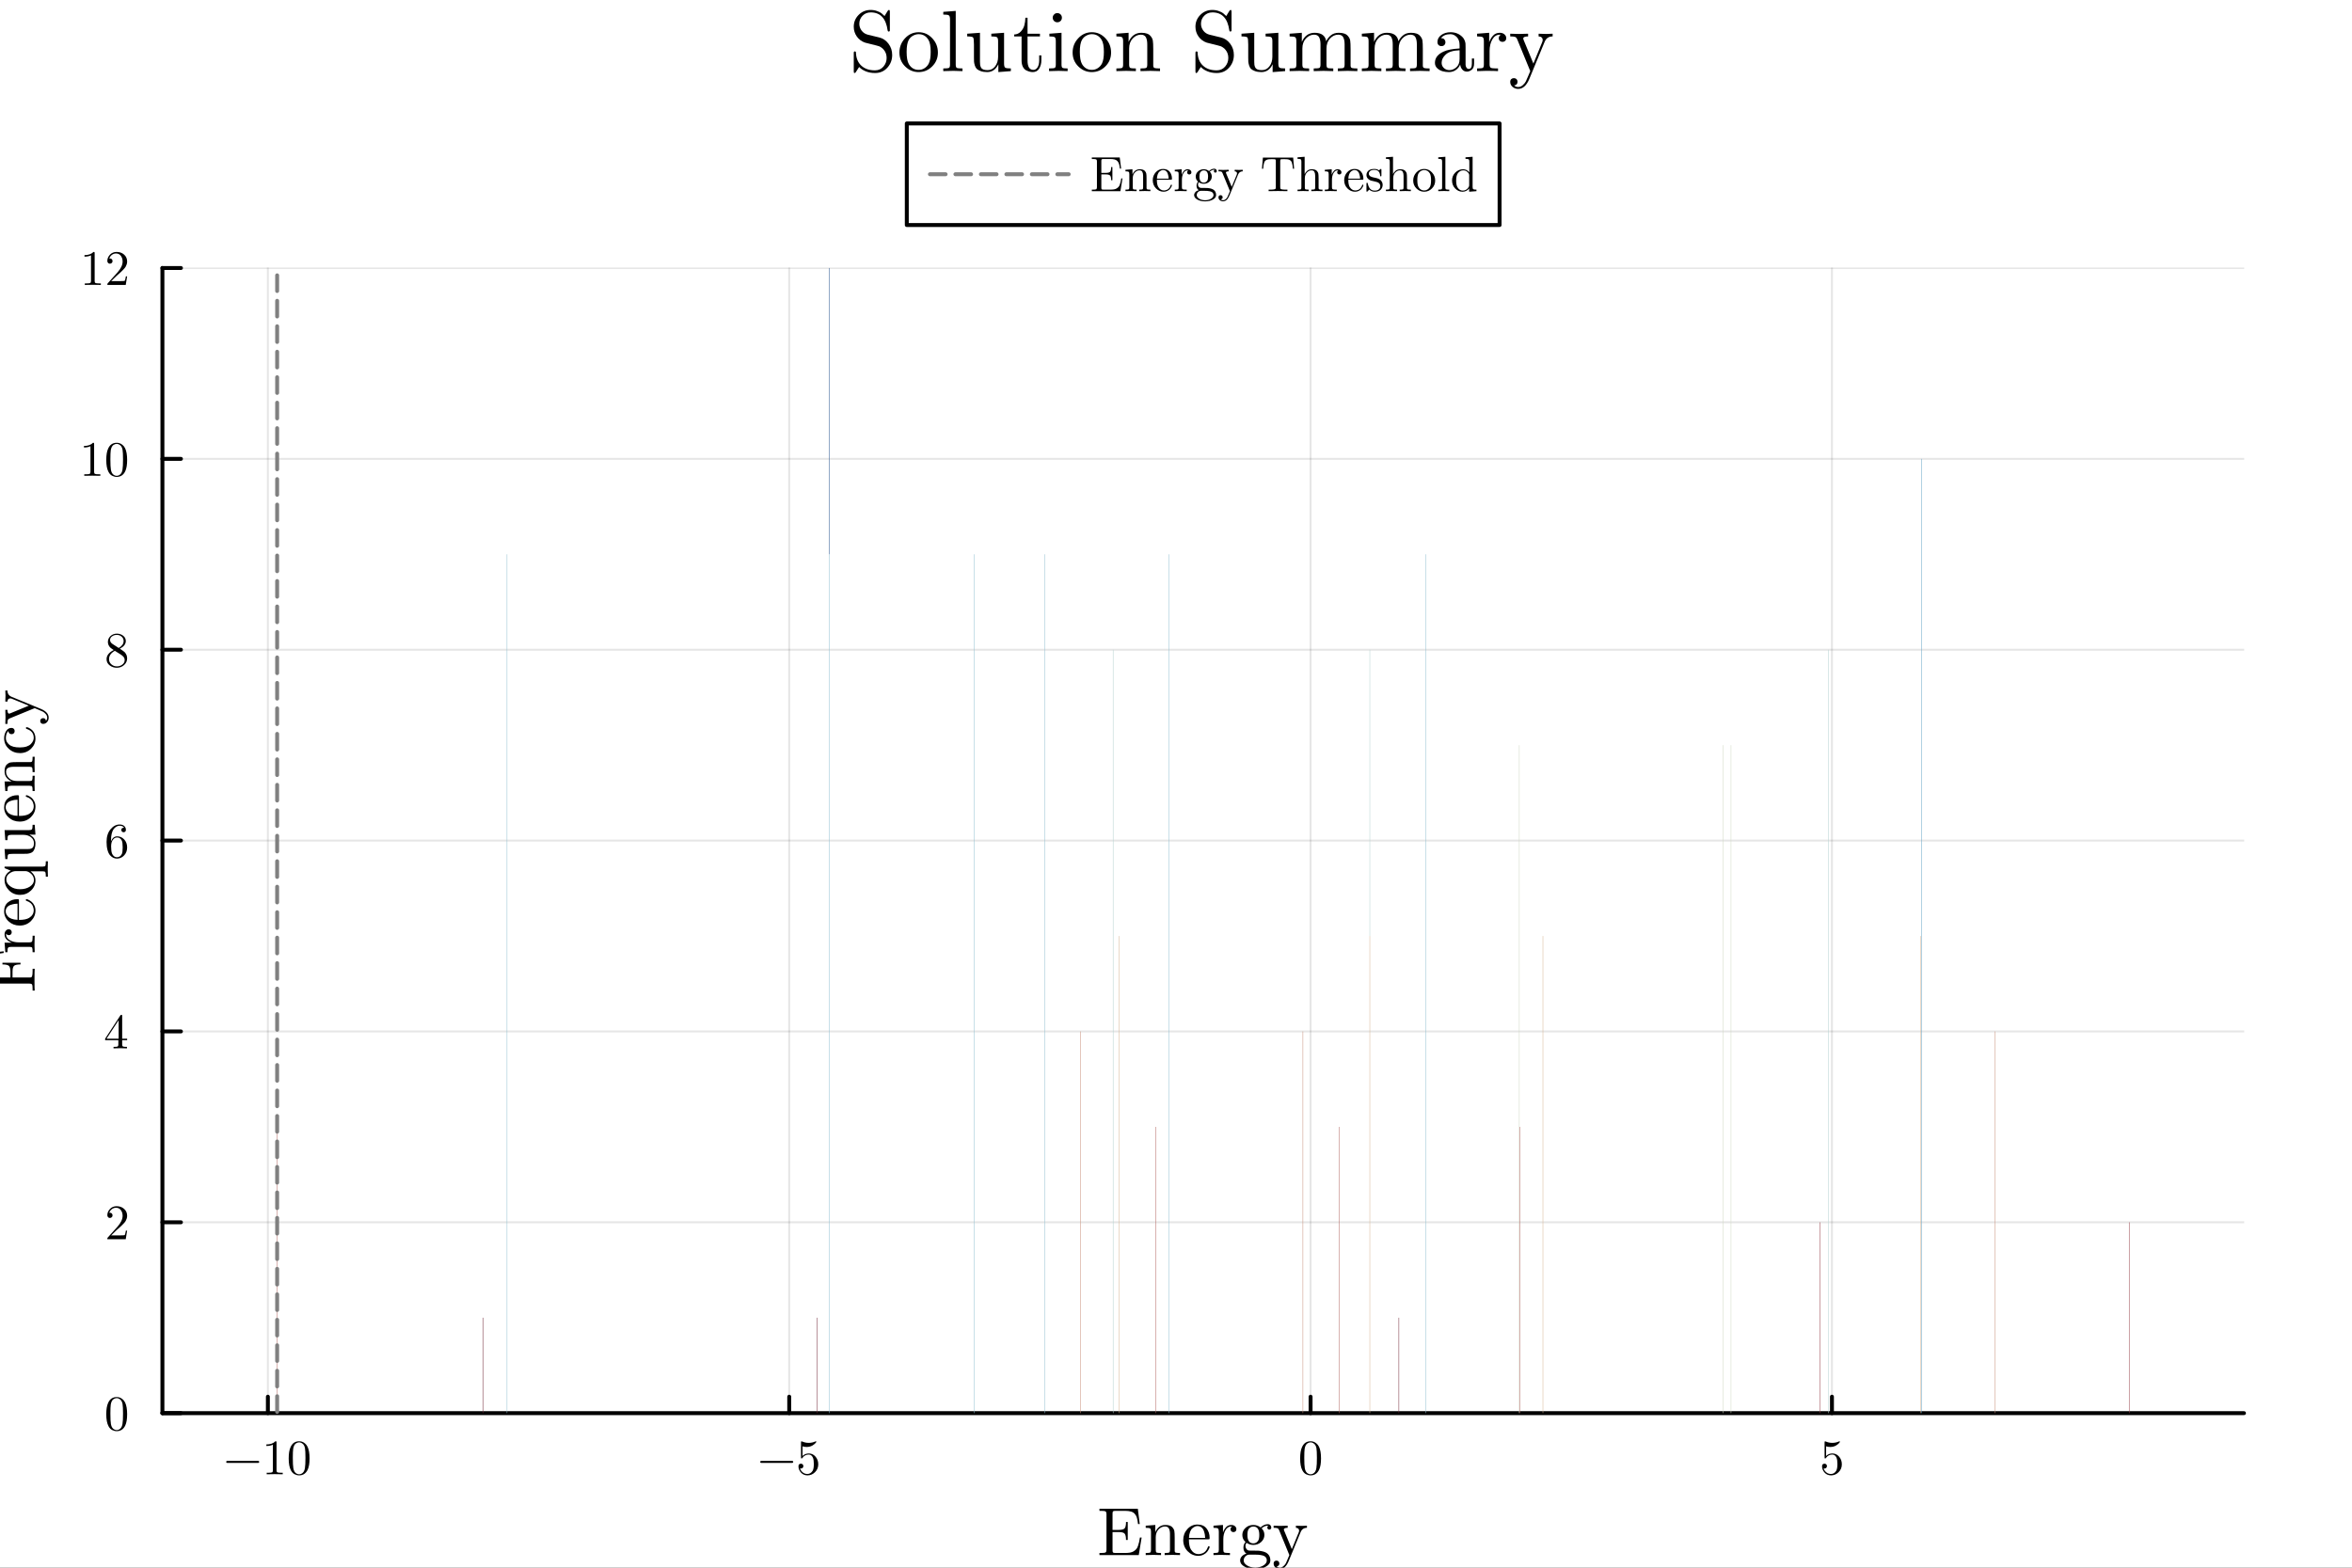 <?xml version="1.0" encoding="utf-8"?>
<svg xmlns="http://www.w3.org/2000/svg" xmlns:xlink="http://www.w3.org/1999/xlink" width="600" height="400" viewBox="0 0 2400 1600">
<rect x="0" y="0" width="2400" height="1600" fill="#333333" stroke="none"/>
<defs>
  <clipPath id="clip510">
    <rect x="0" y="0" width="2400" height="1600"/>
  </clipPath>
</defs>
<path clip-path="url(#clip510)" d="M0 1600 L2400 1600 L2400 0 L0 0  Z" fill="#ffffff" fill-rule="evenodd" fill-opacity="1"/>
<defs>
  <clipPath id="clip511">
    <rect x="480" y="0" width="1681" height="1600"/>
  </clipPath>
</defs>
<path clip-path="url(#clip510)" d="M165.732 1442.27 L2289.76 1442.27 L2289.76 273.54 L165.732 273.54  Z" fill="#ffffff" fill-rule="evenodd" fill-opacity="1"/>
<defs>
  <clipPath id="clip512">
    <rect x="165" y="273" width="2125" height="1170"/>
  </clipPath>
</defs>
<polyline clip-path="url(#clip512)" style="stroke:#000000; stroke-linecap:round; stroke-linejoin:round; stroke-width:2; stroke-opacity:0.1; fill:none" points="273.346,1442.27 273.346,273.54 "/>
<polyline clip-path="url(#clip512)" style="stroke:#000000; stroke-linecap:round; stroke-linejoin:round; stroke-width:2; stroke-opacity:0.1; fill:none" points="805.34,1442.27 805.34,273.54 "/>
<polyline clip-path="url(#clip512)" style="stroke:#000000; stroke-linecap:round; stroke-linejoin:round; stroke-width:2; stroke-opacity:0.1; fill:none" points="1337.33,1442.27 1337.33,273.54 "/>
<polyline clip-path="url(#clip512)" style="stroke:#000000; stroke-linecap:round; stroke-linejoin:round; stroke-width:2; stroke-opacity:0.1; fill:none" points="1869.33,1442.27 1869.33,273.54 "/>
<polyline clip-path="url(#clip510)" style="stroke:#000000; stroke-linecap:round; stroke-linejoin:round; stroke-width:4; stroke-opacity:1; fill:none" points="165.732,1442.27 2289.76,1442.27 "/>
<polyline clip-path="url(#clip510)" style="stroke:#000000; stroke-linecap:round; stroke-linejoin:round; stroke-width:4; stroke-opacity:1; fill:none" points="273.346,1442.27 273.346,1425.49 "/>
<polyline clip-path="url(#clip510)" style="stroke:#000000; stroke-linecap:round; stroke-linejoin:round; stroke-width:4; stroke-opacity:1; fill:none" points="805.34,1442.27 805.34,1425.49 "/>
<polyline clip-path="url(#clip510)" style="stroke:#000000; stroke-linecap:round; stroke-linejoin:round; stroke-width:4; stroke-opacity:1; fill:none" points="1337.33,1442.27 1337.33,1425.49 "/>
<polyline clip-path="url(#clip510)" style="stroke:#000000; stroke-linecap:round; stroke-linejoin:round; stroke-width:4; stroke-opacity:1; fill:none" points="1869.33,1442.27 1869.33,1425.49 "/>
<path clip-path="url(#clip510)" d="M264.205 1491.3 Q264.502 1491.6 264.502 1492.02 Q264.502 1492.44 264.205 1492.74 Q263.909 1493.03 263.489 1493.03 L231.819 1493.03 Q231.399 1493.03 231.103 1492.74 Q230.806 1492.44 230.806 1492.02 Q230.806 1491.6 231.103 1491.3 Q231.399 1491.01 231.819 1491.01 L263.489 1491.01 Q263.909 1491.01 264.205 1491.3 Z" fill="#000000" fill-rule="nonzero" fill-opacity="1" /><path clip-path="url(#clip510)" d="M271.814 1475.79 L271.814 1474.21 Q277.891 1474.21 281.028 1470.97 Q281.893 1470.97 282.041 1471.17 Q282.189 1471.37 282.189 1472.28 L282.189 1500.67 Q282.189 1502.17 282.93 1502.64 Q283.672 1503.11 286.908 1503.11 L288.513 1503.11 L288.513 1504.67 Q286.735 1504.52 280.312 1504.52 Q273.889 1504.52 272.135 1504.67 L272.135 1503.11 L273.741 1503.11 Q276.928 1503.11 277.693 1502.67 Q278.459 1502.2 278.459 1500.67 L278.459 1474.46 Q275.816 1475.79 271.814 1475.79 Z" fill="#000000" fill-rule="nonzero" fill-opacity="1" /><path clip-path="url(#clip510)" d="M294.59 1488.49 Q294.59 1481.05 296.468 1477 Q299.086 1470.97 305.262 1470.97 Q306.572 1470.97 307.93 1471.34 Q309.314 1471.69 311.043 1473.05 Q312.797 1474.41 313.859 1476.63 Q315.885 1480.93 315.885 1488.49 Q315.885 1495.87 314.007 1499.9 Q311.265 1505.78 305.213 1505.78 Q302.94 1505.78 300.618 1504.62 Q298.321 1503.46 296.863 1500.67 Q294.59 1496.49 294.59 1488.49 M298.79 1487.87 Q298.79 1495.5 299.334 1498.54 Q299.951 1501.83 301.631 1503.26 Q303.335 1504.67 305.213 1504.67 Q307.239 1504.67 308.918 1503.16 Q310.623 1501.63 311.142 1498.34 Q311.71 1495.11 311.685 1487.87 Q311.685 1480.83 311.191 1478.01 Q310.524 1474.73 308.745 1473.42 Q306.992 1472.08 305.213 1472.08 Q304.546 1472.08 303.83 1472.28 Q303.138 1472.48 302.125 1473.05 Q301.112 1473.62 300.322 1475.02 Q299.556 1476.43 299.185 1478.56 Q298.79 1481.3 298.79 1487.87 Z" fill="#000000" fill-rule="nonzero" fill-opacity="1" /><path clip-path="url(#clip510)" d="M809.12 1491.3 Q809.416 1491.6 809.416 1492.02 Q809.416 1492.44 809.12 1492.74 Q808.823 1493.03 808.403 1493.03 L776.734 1493.03 Q776.314 1493.03 776.017 1492.74 Q775.721 1492.44 775.721 1492.02 Q775.721 1491.6 776.017 1491.3 Q776.314 1491.01 776.734 1491.01 L808.403 1491.01 Q808.823 1491.01 809.12 1491.3 Z" fill="#000000" fill-rule="nonzero" fill-opacity="1" /><path clip-path="url(#clip510)" d="M814.752 1496.52 Q814.752 1495.01 815.567 1494.44 Q816.382 1493.85 817.247 1493.85 Q818.408 1493.85 819.075 1494.59 Q819.767 1495.31 819.767 1496.32 Q819.767 1497.33 819.075 1498.07 Q818.408 1498.79 817.247 1498.79 Q816.679 1498.79 816.382 1498.69 Q817.049 1501.01 819.075 1502.69 Q821.125 1504.37 823.818 1504.37 Q827.203 1504.37 829.228 1501.09 Q830.439 1498.96 830.439 1494.14 Q830.439 1489.9 829.525 1487.77 Q828.117 1484.53 825.226 1484.53 Q821.125 1484.53 818.705 1488.07 Q818.408 1488.51 818.062 1488.54 Q817.568 1488.54 817.445 1488.26 Q817.346 1487.97 817.346 1487.2 L817.346 1472.23 Q817.346 1471.02 817.84 1471.02 Q818.038 1471.02 818.458 1471.17 Q821.644 1472.58 825.177 1472.6 Q828.808 1472.6 832.069 1471.12 Q832.316 1470.97 832.464 1470.97 Q832.958 1470.97 832.983 1471.54 Q832.983 1471.74 832.563 1472.33 Q832.168 1472.9 831.303 1473.67 Q830.439 1474.41 829.327 1475.12 Q828.215 1475.84 826.585 1476.33 Q824.979 1476.8 823.201 1476.8 Q821.076 1476.8 818.902 1476.14 L818.902 1485.99 Q821.521 1483.42 825.325 1483.42 Q829.376 1483.42 832.168 1486.68 Q834.959 1489.94 834.959 1494.49 Q834.959 1499.26 831.649 1502.52 Q828.364 1505.78 823.917 1505.78 Q819.866 1505.78 817.296 1502.89 Q814.752 1500 814.752 1496.52 Z" fill="#000000" fill-rule="nonzero" fill-opacity="1" /><path clip-path="url(#clip510)" d="M1326.69 1488.49 Q1326.69 1481.05 1328.56 1477 Q1331.18 1470.97 1337.36 1470.97 Q1338.67 1470.97 1340.03 1471.34 Q1341.41 1471.69 1343.14 1473.05 Q1344.89 1474.41 1345.96 1476.63 Q1347.98 1480.93 1347.98 1488.49 Q1347.98 1495.87 1346.1 1499.9 Q1343.36 1505.78 1337.31 1505.78 Q1335.04 1505.78 1332.71 1504.62 Q1330.42 1503.46 1328.96 1500.67 Q1326.69 1496.49 1326.69 1488.49 M1330.89 1487.87 Q1330.89 1495.5 1331.43 1498.54 Q1332.05 1501.83 1333.73 1503.26 Q1335.43 1504.67 1337.31 1504.67 Q1339.34 1504.67 1341.02 1503.16 Q1342.72 1501.63 1343.24 1498.34 Q1343.81 1495.11 1343.78 1487.87 Q1343.78 1480.83 1343.29 1478.01 Q1342.62 1474.73 1340.84 1473.42 Q1339.09 1472.08 1337.31 1472.08 Q1336.64 1472.08 1335.93 1472.28 Q1335.23 1472.48 1334.22 1473.05 Q1333.21 1473.62 1332.42 1475.02 Q1331.65 1476.43 1331.28 1478.56 Q1330.89 1481.3 1330.89 1487.87 Z" fill="#000000" fill-rule="nonzero" fill-opacity="1" /><path clip-path="url(#clip510)" d="M1859.23 1496.52 Q1859.23 1495.01 1860.04 1494.44 Q1860.86 1493.85 1861.72 1493.85 Q1862.88 1493.85 1863.55 1494.59 Q1864.24 1495.31 1864.24 1496.32 Q1864.24 1497.33 1863.55 1498.07 Q1862.88 1498.79 1861.72 1498.79 Q1861.15 1498.79 1860.86 1498.69 Q1861.52 1501.01 1863.55 1502.69 Q1865.6 1504.37 1868.29 1504.37 Q1871.68 1504.37 1873.7 1501.09 Q1874.91 1498.96 1874.91 1494.14 Q1874.91 1489.9 1874 1487.77 Q1872.59 1484.53 1869.7 1484.53 Q1865.6 1484.53 1863.18 1488.07 Q1862.88 1488.51 1862.54 1488.54 Q1862.04 1488.54 1861.92 1488.26 Q1861.82 1487.97 1861.82 1487.2 L1861.82 1472.23 Q1861.82 1471.02 1862.31 1471.02 Q1862.51 1471.02 1862.93 1471.17 Q1866.12 1472.58 1869.65 1472.6 Q1873.28 1472.6 1876.54 1471.12 Q1876.79 1470.97 1876.94 1470.97 Q1877.43 1470.97 1877.46 1471.54 Q1877.46 1471.74 1877.04 1472.33 Q1876.64 1472.9 1875.78 1473.67 Q1874.91 1474.41 1873.8 1475.12 Q1872.69 1475.84 1871.06 1476.33 Q1869.45 1476.8 1867.67 1476.8 Q1865.55 1476.8 1863.38 1476.14 L1863.38 1485.99 Q1865.99 1483.42 1869.8 1483.42 Q1873.85 1483.42 1876.64 1486.68 Q1879.43 1489.94 1879.43 1494.49 Q1879.43 1499.26 1876.12 1502.52 Q1872.84 1505.78 1868.39 1505.78 Q1864.34 1505.78 1861.77 1502.89 Q1859.23 1500 1859.23 1496.52 Z" fill="#000000" fill-rule="nonzero" fill-opacity="1" /><path clip-path="url(#clip510)" d="M1121.89 1587.13 L1121.89 1584.99 L1123.55 1584.99 Q1127.32 1584.99 1128.17 1584.38 Q1129.06 1583.74 1129.06 1581.7 L1129.06 1545.25 Q1129.06 1543.25 1128.17 1542.63 Q1127.29 1541.99 1123.55 1541.99 L1121.89 1541.99 L1121.89 1539.82 L1161.05 1539.82 L1162.99 1555.47 L1161.26 1555.47 Q1160.78 1551.5 1160.14 1549.22 Q1159.53 1546.91 1158 1545.15 Q1156.5 1543.38 1154.02 1542.7 Q1151.58 1541.99 1147.6 1541.99 L1138.64 1541.99 Q1136.26 1541.99 1135.75 1542.5 Q1135.24 1542.97 1135.24 1544.77 L1135.24 1561.45 L1141.49 1561.45 Q1146.28 1561.45 1147.64 1559.79 Q1149 1558.12 1149 1553.33 L1150.76 1553.33 L1150.76 1571.74 L1149 1571.74 Q1149 1567.02 1147.64 1565.32 Q1146.28 1563.63 1141.49 1563.63 L1135.24 1563.63 L1135.24 1582.21 Q1135.24 1584.01 1135.75 1584.52 Q1136.29 1584.99 1138.64 1584.99 L1147.91 1584.99 Q1150.9 1584.99 1153.07 1584.62 Q1155.28 1584.21 1156.81 1583.26 Q1158.34 1582.27 1159.36 1581.15 Q1160.41 1580.03 1161.12 1578.03 Q1161.87 1575.99 1162.28 1574.12 Q1162.72 1572.25 1163.19 1569.2 L1164.93 1569.2 L1162 1587.13 L1121.89 1587.13 Z" fill="#000000" fill-rule="nonzero" fill-opacity="1" /><path clip-path="url(#clip510)" d="M1169.1 1587.13 L1169.1 1584.99 Q1172.81 1584.99 1173.66 1584.55 Q1174.5 1584.07 1174.5 1581.83 L1174.5 1563.18 Q1174.5 1560.6 1173.59 1559.96 Q1172.7 1559.31 1169.1 1559.31 L1169.1 1557.14 L1178.89 1556.39 L1178.89 1563.69 Q1182.15 1556.39 1189.18 1556.39 Q1194.41 1556.39 1196.48 1558.97 Q1198.01 1560.71 1198.32 1562.64 Q1198.66 1564.58 1198.66 1569.6 L1198.66 1582.89 Q1198.72 1584.35 1199.84 1584.69 Q1200.96 1584.99 1204.09 1584.99 L1204.09 1587.13 Q1196.99 1586.93 1196.28 1586.93 Q1195.73 1586.93 1188.43 1587.13 L1188.43 1584.99 Q1192.13 1584.99 1192.98 1584.55 Q1193.87 1584.07 1193.87 1581.83 L1193.87 1565.63 Q1193.87 1562.1 1192.78 1560.03 Q1191.69 1557.92 1188.7 1557.92 Q1185.1 1557.92 1182.22 1560.94 Q1179.33 1563.97 1179.33 1569.06 L1179.33 1581.83 Q1179.33 1584.07 1180.18 1584.55 Q1181.06 1584.99 1184.73 1584.99 L1184.73 1587.13 Q1177.63 1586.93 1176.95 1586.93 Q1176.41 1586.93 1169.1 1587.13 Z" fill="#000000" fill-rule="nonzero" fill-opacity="1" /><path clip-path="url(#clip510)" d="M1207.38 1571.81 Q1207.38 1565.26 1211.6 1560.6 Q1215.81 1555.95 1221.85 1555.95 Q1227.97 1555.95 1231.13 1559.92 Q1234.32 1563.9 1234.32 1569.6 Q1234.32 1570.66 1234.05 1570.86 Q1233.78 1571.07 1232.59 1571.07 L1213.16 1571.07 Q1213.16 1578.16 1215.27 1581.49 Q1218.19 1586.15 1223.11 1586.15 Q1223.79 1586.15 1224.61 1586.01 Q1225.42 1585.87 1227.09 1585.3 Q1228.75 1584.69 1230.21 1583.09 Q1231.67 1581.49 1232.52 1578.98 Q1232.72 1577.99 1233.4 1578.03 Q1234.32 1578.03 1234.32 1578.84 Q1234.32 1579.46 1233.64 1580.85 Q1233 1582.21 1231.74 1583.84 Q1230.48 1585.47 1228.04 1586.69 Q1225.63 1587.91 1222.7 1587.91 Q1216.59 1587.91 1211.97 1583.29 Q1207.38 1578.64 1207.38 1571.81 M1213.23 1569.6 L1229.74 1569.6 Q1229.74 1568.14 1229.46 1566.51 Q1229.23 1564.88 1228.48 1562.64 Q1227.77 1560.37 1226.07 1558.94 Q1224.37 1557.51 1221.85 1557.51 Q1220.73 1557.51 1219.51 1557.99 Q1218.32 1558.46 1216.86 1559.62 Q1215.4 1560.77 1214.38 1563.39 Q1213.36 1566 1213.23 1569.6 Z" fill="#000000" fill-rule="nonzero" fill-opacity="1" /><path clip-path="url(#clip510)" d="M1238.26 1587.13 L1238.26 1584.99 Q1241.96 1584.99 1242.81 1584.55 Q1243.7 1584.07 1243.7 1581.83 L1243.7 1563.18 Q1243.7 1560.6 1242.78 1559.96 Q1241.9 1559.31 1238.26 1559.31 L1238.26 1557.14 L1247.94 1556.39 L1247.94 1564.03 Q1248.93 1561.04 1251 1558.74 Q1253.1 1556.39 1256.5 1556.39 Q1258.74 1556.39 1260.17 1557.65 Q1261.63 1558.91 1261.63 1560.64 Q1261.63 1562.17 1260.68 1562.95 Q1259.76 1563.69 1258.64 1563.69 Q1257.38 1563.69 1256.5 1562.91 Q1255.65 1562.1 1255.65 1560.71 Q1255.65 1559.86 1256.03 1559.21 Q1256.43 1558.53 1256.74 1558.29 Q1257.04 1558.06 1257.25 1557.99 Q1257.11 1557.92 1256.5 1557.92 Q1252.66 1557.92 1250.46 1561.76 Q1248.28 1565.56 1248.28 1571 L1248.28 1581.7 Q1248.28 1583.7 1249.1 1584.35 Q1249.95 1584.99 1253.58 1584.99 L1255.04 1584.99 L1255.04 1587.13 Q1252.26 1586.93 1246.21 1586.93 Q1245.36 1586.93 1244.04 1586.96 Q1242.71 1587 1240.98 1587.06 Q1239.25 1587.13 1238.26 1587.13 Z" fill="#000000" fill-rule="nonzero" fill-opacity="1" /><path clip-path="url(#clip510)" d="M1265.43 1592.63 Q1265.43 1590.39 1267.13 1588.46 Q1268.87 1586.52 1271.85 1585.67 Q1268.8 1583.74 1268.8 1579.49 Q1268.8 1576.23 1270.94 1573.71 Q1267.68 1571 1267.68 1566.55 Q1267.68 1562.44 1270.94 1559.41 Q1274.2 1556.39 1278.95 1556.39 Q1283.13 1556.39 1286.32 1558.91 Q1289.65 1555.64 1293.7 1555.61 Q1295.5 1555.61 1296.34 1556.73 Q1297.23 1557.85 1297.23 1559.04 Q1297.23 1560.09 1296.55 1560.6 Q1295.9 1561.11 1295.22 1561.11 Q1294.37 1561.11 1293.76 1560.57 Q1293.19 1559.99 1293.19 1559.11 Q1293.19 1557.65 1294.31 1557.21 Q1294.1 1557.14 1293.63 1557.14 Q1290.23 1557.14 1287.34 1559.86 Q1290.2 1562.51 1290.2 1566.62 Q1290.2 1570.73 1286.94 1573.75 Q1283.67 1576.77 1278.95 1576.77 Q1275.05 1576.77 1272.06 1574.6 Q1270.87 1575.99 1270.87 1577.89 Q1270.87 1579.62 1271.92 1580.98 Q1272.98 1582.34 1274.57 1582.55 Q1275.05 1582.61 1279.77 1582.61 Q1282.55 1582.61 1284.08 1582.68 Q1285.61 1582.75 1287.78 1583.23 Q1289.99 1583.67 1291.73 1584.55 Q1296.24 1587.06 1296.28 1592.5 Q1296.28 1596.47 1291.69 1598.95 Q1287.14 1601.47 1280.82 1601.47 Q1274.44 1601.47 1269.92 1598.92 Q1265.43 1596.4 1265.43 1592.63 M1269.07 1592.63 Q1269.07 1595.49 1272.43 1597.66 Q1275.79 1599.87 1280.89 1599.87 Q1285.88 1599.87 1289.25 1597.7 Q1292.64 1595.56 1292.64 1592.63 Q1292.64 1590.56 1291.45 1589.24 Q1290.26 1587.91 1287.82 1587.37 Q1285.41 1586.86 1283.71 1586.76 Q1282.01 1586.66 1278.89 1586.66 L1274.78 1586.66 Q1272.4 1586.79 1270.73 1588.52 Q1269.07 1590.26 1269.07 1592.63 M1272.87 1566.62 Q1272.87 1575.18 1278.95 1575.18 Q1282.01 1575.18 1283.88 1572.39 Q1285 1570.52 1285 1566.55 Q1285 1557.99 1278.95 1557.99 Q1275.9 1557.99 1273.99 1560.77 Q1272.87 1562.64 1272.87 1566.62 Z" fill="#000000" fill-rule="nonzero" fill-opacity="1" /><path clip-path="url(#clip510)" d="M1299.61 1595.76 Q1299.61 1594.3 1300.45 1593.52 Q1301.34 1592.77 1302.53 1592.77 Q1303.78 1592.77 1304.6 1593.55 Q1305.45 1594.37 1305.45 1595.69 Q1305.45 1598.27 1302.73 1598.61 Q1304.06 1599.87 1305.99 1599.87 Q1308.06 1599.87 1309.73 1598.34 Q1311.43 1596.81 1312.14 1595.35 Q1312.89 1593.89 1313.94 1591.24 Q1314.92 1589.17 1315.67 1587.13 L1305.24 1561.72 Q1304.56 1560.06 1303.51 1559.69 Q1302.46 1559.31 1299.61 1559.31 L1299.61 1557.14 Q1302.73 1557.34 1306.36 1557.34 Q1308.5 1557.34 1313.94 1557.14 L1313.94 1559.31 Q1310.03 1559.31 1310.03 1561.11 Q1310.03 1561.32 1310.44 1562.37 L1318.19 1581.09 L1325.22 1563.97 Q1325.62 1562.98 1325.62 1562.3 Q1325.62 1559.45 1322.36 1559.31 L1322.36 1557.14 Q1326.95 1557.34 1328.41 1557.34 Q1331.26 1557.34 1333.61 1557.14 L1333.61 1559.31 Q1328.95 1559.31 1327.15 1563.76 L1314.89 1593.45 Q1311.56 1601.36 1305.99 1601.4 Q1303.34 1601.4 1301.47 1599.77 Q1299.61 1598.14 1299.61 1595.76 Z" fill="#000000" fill-rule="nonzero" fill-opacity="1" /><polyline clip-path="url(#clip512)" style="stroke:#000000; stroke-linecap:round; stroke-linejoin:round; stroke-width:2; stroke-opacity:0.1; fill:none" points="165.732,1442.27 2289.76,1442.27 "/>
<polyline clip-path="url(#clip512)" style="stroke:#000000; stroke-linecap:round; stroke-linejoin:round; stroke-width:2; stroke-opacity:0.1; fill:none" points="165.732,1247.48 2289.76,1247.48 "/>
<polyline clip-path="url(#clip512)" style="stroke:#000000; stroke-linecap:round; stroke-linejoin:round; stroke-width:2; stroke-opacity:0.1; fill:none" points="165.732,1052.69 2289.76,1052.69 "/>
<polyline clip-path="url(#clip512)" style="stroke:#000000; stroke-linecap:round; stroke-linejoin:round; stroke-width:2; stroke-opacity:0.1; fill:none" points="165.732,857.904 2289.76,857.904 "/>
<polyline clip-path="url(#clip512)" style="stroke:#000000; stroke-linecap:round; stroke-linejoin:round; stroke-width:2; stroke-opacity:0.1; fill:none" points="165.732,663.116 2289.76,663.116 "/>
<polyline clip-path="url(#clip512)" style="stroke:#000000; stroke-linecap:round; stroke-linejoin:round; stroke-width:2; stroke-opacity:0.1; fill:none" points="165.732,468.328 2289.76,468.328 "/>
<polyline clip-path="url(#clip512)" style="stroke:#000000; stroke-linecap:round; stroke-linejoin:round; stroke-width:2; stroke-opacity:0.1; fill:none" points="165.732,273.54 2289.76,273.54 "/>
<polyline clip-path="url(#clip510)" style="stroke:#000000; stroke-linecap:round; stroke-linejoin:round; stroke-width:4; stroke-opacity:1; fill:none" points="165.732,1442.27 165.732,273.54 "/>
<polyline clip-path="url(#clip510)" style="stroke:#000000; stroke-linecap:round; stroke-linejoin:round; stroke-width:4; stroke-opacity:1; fill:none" points="165.732,1442.27 184.63,1442.27 "/>
<polyline clip-path="url(#clip510)" style="stroke:#000000; stroke-linecap:round; stroke-linejoin:round; stroke-width:4; stroke-opacity:1; fill:none" points="165.732,1247.48 184.63,1247.48 "/>
<polyline clip-path="url(#clip510)" style="stroke:#000000; stroke-linecap:round; stroke-linejoin:round; stroke-width:4; stroke-opacity:1; fill:none" points="165.732,1052.69 184.63,1052.69 "/>
<polyline clip-path="url(#clip510)" style="stroke:#000000; stroke-linecap:round; stroke-linejoin:round; stroke-width:4; stroke-opacity:1; fill:none" points="165.732,857.904 184.63,857.904 "/>
<polyline clip-path="url(#clip510)" style="stroke:#000000; stroke-linecap:round; stroke-linejoin:round; stroke-width:4; stroke-opacity:1; fill:none" points="165.732,663.116 184.63,663.116 "/>
<polyline clip-path="url(#clip510)" style="stroke:#000000; stroke-linecap:round; stroke-linejoin:round; stroke-width:4; stroke-opacity:1; fill:none" points="165.732,468.328 184.63,468.328 "/>
<polyline clip-path="url(#clip510)" style="stroke:#000000; stroke-linecap:round; stroke-linejoin:round; stroke-width:4; stroke-opacity:1; fill:none" points="165.732,273.54 184.63,273.54 "/>
<path clip-path="url(#clip510)" d="M108.438 1443.37 Q108.438 1435.93 110.315 1431.88 Q112.934 1425.85 119.11 1425.85 Q120.419 1425.85 121.778 1426.22 Q123.161 1426.57 124.89 1427.93 Q126.644 1429.29 127.707 1431.51 Q129.732 1435.81 129.732 1443.37 Q129.732 1450.75 127.855 1454.78 Q125.113 1460.66 119.06 1460.66 Q116.788 1460.66 114.466 1459.5 Q112.168 1458.34 110.711 1455.55 Q108.438 1451.37 108.438 1443.37 M112.638 1442.75 Q112.638 1450.38 113.181 1453.42 Q113.799 1456.71 115.478 1458.14 Q117.183 1459.55 119.06 1459.55 Q121.086 1459.55 122.766 1458.04 Q124.47 1456.51 124.989 1453.22 Q125.557 1449.99 125.533 1442.75 Q125.533 1435.71 125.039 1432.89 Q124.372 1429.61 122.593 1428.3 Q120.839 1426.96 119.06 1426.96 Q118.393 1426.96 117.677 1427.16 Q116.985 1427.36 115.973 1427.93 Q114.96 1428.5 114.169 1429.9 Q113.403 1431.31 113.033 1433.44 Q112.638 1436.18 112.638 1442.75 Z" fill="#000000" fill-rule="nonzero" fill-opacity="1" /><path clip-path="url(#clip510)" d="M109.525 1264.76 Q109.525 1263.85 109.599 1263.57 Q109.698 1263.3 110.093 1262.88 L119.802 1252.06 Q125.113 1246.08 125.113 1240.87 Q125.113 1237.49 123.334 1235.07 Q121.58 1232.65 118.344 1232.65 Q116.121 1232.65 114.243 1234 Q112.366 1235.36 111.501 1237.78 Q111.649 1237.73 112.168 1237.73 Q113.428 1237.73 114.12 1238.52 Q114.836 1239.32 114.836 1240.38 Q114.836 1241.74 113.947 1242.4 Q113.082 1243.05 112.218 1243.05 Q111.872 1243.05 111.402 1242.97 Q110.958 1242.9 110.241 1242.21 Q109.525 1241.49 109.525 1240.23 Q109.525 1236.7 112.193 1233.88 Q114.886 1231.06 118.986 1231.06 Q123.631 1231.06 126.669 1233.83 Q129.732 1236.57 129.732 1240.87 Q129.732 1242.38 129.263 1243.76 Q128.818 1245.12 128.201 1246.18 Q127.608 1247.25 125.977 1248.95 Q124.347 1250.65 123.038 1251.86 Q121.728 1253.08 118.789 1255.64 L113.428 1260.86 L122.544 1260.86 Q126.99 1260.86 127.336 1260.46 Q127.83 1259.75 128.448 1255.97 L129.732 1255.97 L128.299 1264.76 L109.525 1264.76 Z" fill="#000000" fill-rule="nonzero" fill-opacity="1" /><path clip-path="url(#clip510)" d="M107.302 1061.62 L107.302 1060.07 L122.84 1036.33 Q123.235 1035.71 123.853 1035.73 Q124.421 1035.73 124.545 1035.96 Q124.668 1036.18 124.668 1037.04 L124.668 1060.07 L129.732 1060.07 L129.732 1061.62 L124.668 1061.62 L124.668 1066.02 Q124.668 1067.48 125.261 1067.95 Q125.879 1068.42 128.497 1068.42 L129.559 1068.42 L129.559 1069.97 Q127.484 1069.82 122.692 1069.82 Q117.924 1069.82 115.849 1069.97 L115.849 1068.42 L116.911 1068.42 Q119.53 1068.42 120.147 1067.97 Q120.765 1067.5 120.765 1066.02 L120.765 1061.62 L107.302 1061.62 M108.734 1060.07 L121.061 1060.07 L121.061 1041.19 L108.734 1060.07 Z" fill="#000000" fill-rule="nonzero" fill-opacity="1" /><path clip-path="url(#clip510)" d="M108.734 859.201 Q108.734 851.246 112.786 846.38 Q116.837 841.489 122.05 841.489 Q125.088 841.489 126.768 843.045 Q128.472 844.577 128.472 846.948 Q128.472 848.257 127.707 848.826 Q126.941 849.394 126.15 849.394 Q125.236 849.394 124.52 848.776 Q123.803 848.159 123.803 847.047 Q123.803 844.774 126.595 844.774 Q125.286 842.749 122.148 842.749 Q121.185 842.749 120.197 843.045 Q119.209 843.317 117.924 844.255 Q116.64 845.194 115.651 846.676 Q114.663 848.159 113.972 850.95 Q113.28 853.742 113.28 857.373 L113.28 858.583 Q115.355 853.569 119.604 853.593 Q123.853 853.593 126.793 856.829 Q129.732 860.066 129.732 864.858 Q129.732 869.774 126.669 873.035 Q123.606 876.296 119.307 876.296 Q117.381 876.296 115.627 875.48 Q113.897 874.69 112.267 872.862 Q110.661 871.034 109.698 867.526 Q108.734 864.018 108.734 859.201 M113.379 863.746 Q113.379 868.712 114.293 871.083 Q114.441 871.479 114.762 872.022 Q115.108 872.565 115.676 873.282 Q116.269 873.974 117.232 874.443 Q118.196 874.888 119.307 874.888 Q122.692 874.888 124.322 871.602 Q125.187 869.774 125.187 864.809 Q125.187 859.744 124.273 857.892 Q122.717 854.754 119.554 854.754 Q117.43 854.754 115.948 856.212 Q114.49 857.669 113.922 859.621 Q113.379 861.572 113.379 863.746 Z" fill="#000000" fill-rule="nonzero" fill-opacity="1" /><path clip-path="url(#clip510)" d="M108.734 672.763 Q108.734 667.106 116.022 663.45 Q112.885 661.325 112.316 660.708 Q110.093 658.237 110.093 655.149 Q110.093 651.617 112.761 649.171 Q115.454 646.701 119.258 646.701 Q122.889 646.701 125.632 648.801 Q128.374 650.9 128.374 654.235 Q128.374 658.929 122.247 662.091 Q126.299 664.611 127.262 665.673 Q129.732 668.415 129.732 671.898 Q129.732 675.95 126.62 678.741 Q123.507 681.508 119.209 681.508 Q115.009 681.508 111.872 679.062 Q108.734 676.617 108.734 672.763 M111.254 672.763 Q111.254 675.9 113.601 678 Q115.973 680.1 119.258 680.1 Q122.445 680.1 124.816 678.272 Q127.213 676.444 127.213 673.726 Q127.213 672.664 126.842 671.75 Q126.496 670.836 125.78 670.12 Q125.088 669.378 124.643 669.057 Q124.223 668.711 123.408 668.143 L117.183 664.215 Q111.254 667.501 111.254 672.763 M112.316 653.173 Q112.316 655.594 114.861 657.274 L121.136 661.325 Q126.15 658.385 126.15 654.235 Q126.15 651.543 124.1 649.764 Q122.05 647.961 119.209 647.961 Q116.417 647.961 114.367 649.443 Q112.316 650.9 112.316 653.173 Z" fill="#000000" fill-rule="nonzero" fill-opacity="1" /><path clip-path="url(#clip510)" d="M85.662 456.73 L85.662 455.149 Q91.739 455.149 94.876 451.913 Q95.74 451.913 95.889 452.111 Q96.037 452.308 96.037 453.222 L96.037 481.606 Q96.037 483.113 96.778 483.583 Q97.519 484.052 100.755 484.052 L102.361 484.052 L102.361 485.608 Q100.582 485.46 94.159 485.46 Q87.737 485.46 85.983 485.608 L85.983 484.052 L87.588 484.052 Q90.775 484.052 91.541 483.607 Q92.307 483.138 92.307 481.606 L92.307 455.396 Q89.663 456.73 85.662 456.73 Z" fill="#000000" fill-rule="nonzero" fill-opacity="1" /><path clip-path="url(#clip510)" d="M108.438 469.428 Q108.438 461.992 110.315 457.94 Q112.934 451.913 119.11 451.913 Q120.419 451.913 121.778 452.283 Q123.161 452.629 124.89 453.988 Q126.644 455.347 127.707 457.57 Q129.732 461.868 129.732 469.428 Q129.732 476.814 127.855 480.841 Q125.113 486.72 119.06 486.72 Q116.788 486.72 114.466 485.559 Q112.168 484.398 110.711 481.606 Q108.438 477.431 108.438 469.428 M112.638 468.81 Q112.638 476.443 113.181 479.482 Q113.799 482.767 115.478 484.2 Q117.183 485.608 119.06 485.608 Q121.086 485.608 122.766 484.101 Q124.47 482.57 124.989 479.284 Q125.557 476.048 125.533 468.81 Q125.533 461.77 125.039 458.953 Q124.372 455.668 122.593 454.359 Q120.839 453.025 119.06 453.025 Q118.393 453.025 117.677 453.222 Q116.985 453.42 115.973 453.988 Q114.96 454.556 114.169 455.964 Q113.403 457.372 113.033 459.497 Q112.638 462.239 112.638 468.81 Z" fill="#000000" fill-rule="nonzero" fill-opacity="1" /><path clip-path="url(#clip510)" d="M86.205 261.942 L86.205 260.361 Q92.282 260.361 95.419 257.125 Q96.284 257.125 96.432 257.323 Q96.58 257.52 96.58 258.434 L96.58 286.818 Q96.58 288.325 97.322 288.795 Q98.063 289.264 101.299 289.264 L102.904 289.264 L102.904 290.82 Q101.126 290.672 94.703 290.672 Q88.28 290.672 86.526 290.82 L86.526 289.264 L88.132 289.264 Q91.319 289.264 92.084 288.819 Q92.85 288.35 92.85 286.818 L92.85 260.608 Q90.207 261.942 86.205 261.942 Z" fill="#000000" fill-rule="nonzero" fill-opacity="1" /><path clip-path="url(#clip510)" d="M109.525 290.82 Q109.525 289.906 109.599 289.635 Q109.698 289.363 110.093 288.943 L119.802 278.123 Q125.113 272.145 125.113 266.932 Q125.113 263.548 123.334 261.127 Q121.58 258.706 118.344 258.706 Q116.121 258.706 114.243 260.065 Q112.366 261.423 111.501 263.844 Q111.649 263.795 112.168 263.795 Q113.428 263.795 114.12 264.585 Q114.836 265.376 114.836 266.438 Q114.836 267.797 113.947 268.464 Q113.082 269.106 112.218 269.106 Q111.872 269.106 111.402 269.032 Q110.958 268.958 110.241 268.266 Q109.525 267.55 109.525 266.29 Q109.525 262.757 112.193 259.941 Q114.886 257.125 118.986 257.125 Q123.631 257.125 126.669 259.892 Q129.732 262.634 129.732 266.932 Q129.732 268.439 129.263 269.823 Q128.818 271.181 128.201 272.243 Q127.608 273.306 125.977 275.01 Q124.347 276.715 123.038 277.925 Q121.728 279.136 118.789 281.705 L113.428 286.917 L122.544 286.917 Q126.99 286.917 127.336 286.522 Q127.83 285.806 128.448 282.026 L129.732 282.026 L128.299 290.82 L109.525 290.82 Z" fill="#000000" fill-rule="nonzero" fill-opacity="1" /><path clip-path="url(#clip510)" d="M35.406 1011.01 L33.266 1011.01 L33.266 1009.35 Q33.266 1005.58 32.654 1004.73 Q32.009 1003.84 29.971 1003.84 L-6.476 1003.84 Q-8.48 1003.84 -9.091 1004.73 Q-9.737 1005.61 -9.737 1009.35 L-9.737 1011.01 L-11.911 1011.01 L-11.911 972.832 L3.748 970.896 L3.748 972.628 Q-0.226 973.104 -2.468 973.749 Q-4.744 974.36 -6.544 975.787 Q-8.344 977.214 -9.024 979.625 Q-9.737 982.003 -9.737 985.909 L-9.737 994.265 Q-9.737 996.643 -9.227 997.152 Q-8.752 997.662 -6.952 997.662 L10.643 997.662 L10.643 991.684 Q10.643 986.962 8.945 985.637 Q7.247 984.313 2.491 984.313 L2.491 982.58 L20.936 982.58 L20.936 984.313 Q16.146 984.313 14.482 985.637 Q12.783 986.962 12.783 991.684 L12.783 997.662 L29.903 997.662 Q31.363 997.662 31.941 997.424 Q32.484 997.186 32.892 995.726 Q33.266 994.265 33.266 991.072 L33.266 988.762 L35.406 988.762 Q35.202 991.276 35.202 1000.45 Q35.202 1008.57 35.406 1011.01 Z" fill="#000000" fill-rule="nonzero" fill-opacity="1" /><path clip-path="url(#clip510)" d="M35.406 971.813 L33.266 971.813 Q33.266 968.11 32.824 967.261 Q32.348 966.378 30.107 966.378 L11.459 966.378 Q8.877 966.378 8.232 967.295 Q7.586 968.178 7.586 971.813 L5.413 971.813 L4.665 962.132 L12.308 962.132 Q9.319 961.147 7.009 959.075 Q4.665 956.969 4.665 953.572 Q4.665 951.331 5.922 949.904 Q7.179 948.443 8.911 948.443 Q10.44 948.443 11.221 949.394 Q11.968 950.312 11.968 951.433 Q11.968 952.689 11.187 953.572 Q10.372 954.422 8.979 954.422 Q8.13 954.422 7.485 954.048 Q6.805 953.64 6.567 953.335 Q6.33 953.029 6.262 952.825 Q6.194 952.961 6.194 953.572 Q6.194 957.411 10.032 959.619 Q13.836 961.792 19.271 961.792 L29.971 961.792 Q31.975 961.792 32.62 960.977 Q33.266 960.128 33.266 956.494 L33.266 955.033 L35.406 955.033 Q35.202 957.818 35.202 963.864 Q35.202 964.714 35.236 966.038 Q35.27 967.363 35.338 969.095 Q35.406 970.828 35.406 971.813 Z" fill="#000000" fill-rule="nonzero" fill-opacity="1" /><path clip-path="url(#clip510)" d="M20.086 944.639 Q13.531 944.639 8.877 940.427 Q4.224 936.215 4.224 930.169 Q4.224 924.055 8.198 920.896 Q12.172 917.703 17.878 917.703 Q18.931 917.703 19.135 917.975 Q19.339 918.247 19.339 919.435 L19.339 938.865 Q26.438 938.865 29.767 936.759 Q34.42 933.838 34.42 928.912 Q34.42 928.233 34.285 927.418 Q34.149 926.603 33.571 924.938 Q32.96 923.274 31.363 921.813 Q29.767 920.353 27.253 919.503 Q26.268 919.3 26.302 918.62 Q26.302 917.703 27.117 917.703 Q27.729 917.703 29.122 918.382 Q30.48 919.028 32.111 920.285 Q33.741 921.541 34.964 923.987 Q36.187 926.399 36.187 929.32 Q36.187 935.434 31.567 940.054 Q26.914 944.639 20.086 944.639 M17.878 938.797 L17.878 922.289 Q16.418 922.289 14.787 922.56 Q13.157 922.798 10.915 923.546 Q8.639 924.259 7.213 925.957 Q5.786 927.656 5.786 930.169 Q5.786 931.29 6.262 932.513 Q6.737 933.702 7.892 935.162 Q9.047 936.623 11.662 937.642 Q14.278 938.661 17.878 938.797 Z" fill="#000000" fill-rule="nonzero" fill-opacity="1" /><path clip-path="url(#clip510)" d="M20.46 913.321 Q13.768 913.321 9.217 908.736 Q4.665 904.15 4.665 897.968 Q4.665 895.387 5.922 893.281 Q7.179 891.141 8.436 890.224 Q9.658 889.273 10.983 888.627 L4.665 886.012 L4.665 884.449 L43.626 884.449 Q45.867 884.449 46.309 883.6 Q46.751 882.717 46.751 879.049 L48.89 879.049 Q48.687 886.352 48.687 886.895 Q48.687 887.574 48.89 894.707 L46.751 894.707 Q46.751 891.005 46.275 890.156 Q45.833 889.273 43.626 889.273 L31.16 889.273 Q36.153 893.111 36.187 898.512 Q36.187 904.558 31.567 908.94 Q26.914 913.321 20.46 913.321 M20.46 907.547 Q26.438 907.547 30.548 904.83 Q34.624 902.078 34.624 898.24 Q34.624 894.47 31.805 891.854 Q28.748 889.069 25.929 889.069 L16.146 889.069 Q12.885 889.069 9.658 891.413 Q6.398 893.722 6.398 897.527 Q6.398 901.501 10.406 904.524 Q14.414 907.547 20.46 907.547 Z" fill="#000000" fill-rule="nonzero" fill-opacity="1" /><path clip-path="url(#clip510)" d="M7.586 876.807 L5.413 876.807 L4.665 866.583 L27.763 866.583 Q29.427 866.583 30.412 866.447 Q31.363 866.311 32.484 865.767 Q33.605 865.19 34.115 863.899 Q34.624 862.575 34.624 860.469 Q34.624 856.698 31.533 854.388 Q28.442 852.045 23.857 852.045 L11.459 852.045 Q8.877 852.045 8.232 852.962 Q7.586 853.879 7.586 857.479 L5.413 857.479 L4.665 847.255 L29.359 847.255 Q31.941 847.255 32.62 846.372 Q33.266 845.455 33.266 841.821 L35.406 841.821 L36.187 851.841 L29.903 851.841 Q36.153 854.762 36.187 860.808 Q36.187 863.865 35.406 865.971 Q34.624 868.043 33.673 869.096 Q32.688 870.149 30.82 870.727 Q28.952 871.27 27.797 871.338 Q26.642 871.406 24.4 871.406 L13.972 871.406 Q9.251 871.406 8.436 872.085 Q7.586 872.765 7.586 876.807 Z" fill="#000000" fill-rule="nonzero" fill-opacity="1" /><path clip-path="url(#clip510)" d="M20.086 838.526 Q13.531 838.526 8.877 834.314 Q4.224 830.102 4.224 824.056 Q4.224 817.942 8.198 814.783 Q12.172 811.59 17.878 811.59 Q18.931 811.59 19.135 811.862 Q19.339 812.133 19.339 813.322 L19.339 832.751 Q26.438 832.751 29.767 830.645 Q34.42 827.724 34.42 822.799 Q34.42 822.12 34.285 821.304 Q34.149 820.489 33.571 818.825 Q32.96 817.16 31.363 815.7 Q29.767 814.239 27.253 813.39 Q26.268 813.186 26.302 812.507 Q26.302 811.59 27.117 811.59 Q27.729 811.59 29.122 812.269 Q30.48 812.915 32.111 814.171 Q33.741 815.428 34.964 817.874 Q36.187 820.285 36.187 823.207 Q36.187 829.321 31.567 833.94 Q26.914 838.526 20.086 838.526 M17.878 832.683 L17.878 816.175 Q16.418 816.175 14.787 816.447 Q13.157 816.685 10.915 817.432 Q8.639 818.146 7.213 819.844 Q5.786 821.542 5.786 824.056 Q5.786 825.177 6.262 826.4 Q6.737 827.588 7.892 829.049 Q9.047 830.51 11.662 831.529 Q14.278 832.548 17.878 832.683 Z" fill="#000000" fill-rule="nonzero" fill-opacity="1" /><path clip-path="url(#clip510)" d="M35.406 807.344 L33.266 807.344 Q33.266 803.642 32.824 802.792 Q32.348 801.943 30.107 801.943 L11.459 801.943 Q8.877 801.943 8.232 802.86 Q7.586 803.743 7.586 807.344 L5.413 807.344 L4.665 797.561 L11.968 797.561 Q4.665 794.301 4.665 787.269 Q4.665 782.038 7.247 779.966 Q8.979 778.438 10.915 778.132 Q12.851 777.793 17.878 777.793 L31.16 777.793 Q32.62 777.725 32.96 776.604 Q33.266 775.483 33.266 772.358 L35.406 772.358 Q35.202 779.457 35.202 780.17 Q35.202 780.714 35.406 788.017 L33.266 788.017 Q33.266 784.314 32.824 783.465 Q32.348 782.582 30.107 782.582 L13.904 782.582 Q10.372 782.582 8.3 783.669 Q6.194 784.756 6.194 787.745 Q6.194 791.345 9.217 794.233 Q12.24 797.12 17.335 797.12 L30.107 797.12 Q32.348 797.12 32.824 796.271 Q33.266 795.388 33.266 791.719 L35.406 791.719 Q35.202 798.818 35.202 799.498 Q35.202 800.041 35.406 807.344 Z" fill="#000000" fill-rule="nonzero" fill-opacity="1" /><path clip-path="url(#clip510)" d="M31.601 764.206 Q26.982 768.621 20.392 768.621 Q13.768 768.621 9.013 764.274 Q4.224 759.926 4.224 753.54 Q4.224 749.294 6.262 746.101 Q8.266 742.908 11.696 742.908 Q13.225 742.908 14.108 743.825 Q14.957 744.709 14.957 746.101 Q14.957 747.562 14.074 748.445 Q13.157 749.294 11.764 749.294 Q11.153 749.294 10.542 749.09 Q9.93 748.887 9.285 748.139 Q8.639 747.358 8.537 746.033 Q5.99 748.513 5.99 753.336 Q5.99 753.404 5.99 753.472 Q5.99 757.005 9.319 759.926 Q12.648 762.847 20.256 762.847 Q24.23 762.847 27.151 761.896 Q30.039 760.911 31.533 759.314 Q33.028 757.718 33.741 756.156 Q34.42 754.593 34.42 753.065 Q34.42 746.237 27.117 743.927 Q26.438 743.724 26.438 743.044 Q26.438 742.127 27.117 742.127 Q27.457 742.127 28.34 742.399 Q29.224 742.671 30.616 743.52 Q32.009 744.369 33.232 745.592 Q34.42 746.781 35.304 748.921 Q36.187 751.027 36.187 753.676 Q36.187 759.79 31.601 764.206 Z" fill="#000000" fill-rule="nonzero" fill-opacity="1" /><path clip-path="url(#clip510)" d="M44.033 738.798 Q42.573 738.798 41.791 737.949 Q41.044 737.066 41.044 735.877 Q41.044 734.62 41.825 733.805 Q42.641 732.956 43.965 732.956 Q46.547 732.956 46.886 735.673 Q48.143 734.349 48.143 732.413 Q48.143 730.341 46.615 728.676 Q45.086 726.978 43.626 726.264 Q42.165 725.517 39.516 724.464 Q37.444 723.479 35.406 722.732 L9.998 733.16 Q8.334 733.839 7.96 734.892 Q7.586 735.945 7.586 738.798 L5.413 738.798 Q5.616 735.673 5.616 732.039 Q5.616 729.899 5.413 724.464 L7.586 724.464 Q7.586 728.37 9.387 728.37 Q9.59 728.37 10.643 727.963 L29.359 720.218 L12.24 713.187 Q11.255 712.78 10.575 712.78 Q7.722 712.78 7.586 716.04 L5.413 716.04 Q5.616 711.455 5.616 709.994 Q5.616 707.141 5.413 704.797 L7.586 704.797 Q7.586 709.451 12.036 711.251 L41.723 723.513 Q49.638 726.842 49.672 732.413 Q49.672 735.062 48.041 736.93 Q46.411 738.798 44.033 738.798 Z" fill="#000000" fill-rule="nonzero" fill-opacity="1" /><path clip-path="url(#clip510)" d="M871.18 72.403 L871.18 54.678 Q871.18 53.684 871.223 53.338 Q871.266 52.992 871.526 52.733 Q871.785 52.474 872.304 52.474 Q873.298 52.474 873.385 53.382 Q873.644 62.157 878.875 66.999 Q884.019 71.798 892.838 71.798 Q898.156 71.798 901.441 67.993 Q904.727 64.146 904.727 59.131 Q904.727 54.333 901.96 50.961 Q900.793 49.447 899.323 48.496 Q897.896 47.502 896.989 47.2 Q896.124 46.897 894.438 46.465 Q883.457 43.828 882.766 43.525 Q877.535 41.752 874.336 37.3 Q871.18 32.804 871.18 27.313 Q871.18 20.223 876.151 15.209 Q881.166 10.151 888.429 10.151 Q892.06 10.151 895.086 11.318 Q898.156 12.442 899.41 13.479 Q900.663 14.517 902.609 16.376 L905.678 11.318 Q906.37 10.151 907.018 10.151 Q907.71 10.151 907.84 10.583 Q908.012 10.972 908.012 12.269 L908.012 30.08 Q908.012 31.074 907.969 31.42 Q907.926 31.766 907.623 31.982 Q907.364 32.198 906.845 32.198 Q905.981 32.198 905.764 31.161 Q903.3 12.658 888.515 12.658 Q883.457 12.658 880.129 16.073 Q876.843 19.445 876.843 24.244 Q876.843 28.135 879.264 31.334 Q881.685 34.49 885.792 35.484 L897.118 38.208 Q902.782 39.548 906.586 44.562 Q910.39 49.577 910.39 56.105 Q910.39 63.627 905.462 69.074 Q900.577 74.521 892.925 74.521 Q887.435 74.521 883.198 72.706 Q878.961 70.89 876.67 68.339 Q874.898 71.279 873.73 72.922 L873.471 73.354 Q872.779 74.521 872.131 74.521 Q871.439 74.521 871.309 74.089 Q871.18 73.657 871.18 72.403 Z" fill="#000000" fill-rule="nonzero" fill-opacity="1" /><path clip-path="url(#clip510)" d="M923.619 67.821 Q917.783 62.028 917.783 53.641 Q917.783 45.211 923.489 39.072 Q929.239 32.89 937.453 32.89 Q945.494 32.89 951.243 39.029 Q957.036 45.124 957.036 53.641 Q957.036 61.984 951.2 67.777 Q945.407 73.57 937.366 73.57 Q929.498 73.57 923.619 67.821 M925.132 52.906 Q925.132 61.509 927.38 65.4 Q930.838 71.322 937.453 71.322 Q940.738 71.322 943.462 69.55 Q946.229 67.777 947.742 64.794 Q949.687 60.904 949.687 52.906 Q949.687 44.389 947.353 40.628 Q943.894 34.879 937.366 34.879 Q934.513 34.879 931.703 36.392 Q928.936 37.862 927.25 40.801 Q925.132 44.692 925.132 52.906 Z" fill="#000000" fill-rule="nonzero" fill-opacity="1" /><path clip-path="url(#clip510)" d="M962.527 72.576 L962.527 69.853 Q967.239 69.853 968.32 69.29 Q969.4 68.685 969.4 65.832 L969.4 19.791 Q969.4 16.506 968.233 15.684 Q967.109 14.863 962.527 14.863 L962.527 12.096 L975.236 11.145 L975.236 65.832 Q975.236 68.685 976.36 69.29 Q977.484 69.853 982.153 69.853 L982.153 72.576 Q981.073 72.576 978.825 72.49 Q976.577 72.403 974.934 72.36 Q973.291 72.317 972.34 72.317 Q971.302 72.317 962.527 72.576 Z" fill="#000000" fill-rule="nonzero" fill-opacity="1" /><path clip-path="url(#clip510)" d="M986.952 37.17 L986.952 34.403 L999.965 33.452 L999.965 62.849 Q999.965 64.967 1000.14 66.221 Q1000.31 67.431 1001 68.858 Q1001.74 70.285 1003.38 70.933 Q1005.07 71.582 1007.75 71.582 Q1012.54 71.582 1015.48 67.648 Q1018.47 63.714 1018.47 57.877 L1018.47 42.098 Q1018.47 38.813 1017.3 37.991 Q1016.13 37.17 1011.55 37.17 L1011.55 34.403 L1024.56 33.452 L1024.56 64.881 Q1024.56 68.166 1025.69 69.031 Q1026.85 69.853 1031.48 69.853 L1031.48 72.576 L1018.73 73.57 L1018.73 65.573 Q1015.01 73.527 1007.31 73.57 Q1003.42 73.57 1000.74 72.576 Q998.106 71.582 996.765 70.371 Q995.425 69.118 994.69 66.74 Q993.999 64.362 993.912 62.892 Q993.826 61.422 993.826 58.569 L993.826 45.297 Q993.826 39.288 992.961 38.251 Q992.097 37.17 986.952 37.17 Z" fill="#000000" fill-rule="nonzero" fill-opacity="1" /><path clip-path="url(#clip510)" d="M1034.9 37.17 L1034.9 35.224 Q1038.96 35.052 1041.64 32.198 Q1044.36 29.302 1045.27 25.757 Q1046.22 22.212 1046.31 18.105 L1048.51 18.105 L1048.51 34.403 L1061.18 34.403 L1061.18 37.17 L1048.51 37.17 L1048.51 61.768 Q1048.51 71.322 1054.48 71.322 Q1057.03 71.322 1058.72 68.728 Q1060.4 66.091 1060.4 61.422 L1060.4 56.537 L1062.61 56.537 L1062.61 61.595 Q1062.61 66.394 1060.4 69.982 Q1058.2 73.57 1053.83 73.57 Q1052.23 73.57 1050.63 73.138 Q1049.07 72.749 1047 71.711 Q1044.97 70.631 1043.67 68.037 Q1042.42 65.4 1042.42 61.595 L1042.42 37.17 L1034.9 37.17 Z" fill="#000000" fill-rule="nonzero" fill-opacity="1" /><path clip-path="url(#clip510)" d="M1070.47 72.576 L1070.47 69.853 Q1075.19 69.853 1076.27 69.29 Q1077.35 68.685 1077.35 65.832 L1077.35 42.012 Q1077.35 38.726 1076.22 37.948 Q1075.14 37.17 1070.82 37.17 L1070.82 34.403 L1083.18 33.452 L1083.18 65.918 Q1083.18 68.555 1084.14 69.204 Q1085.09 69.853 1089.41 69.853 L1089.41 72.576 Q1080.37 72.317 1080.2 72.317 Q1078.99 72.317 1070.47 72.576 M1074.19 18.019 Q1074.19 16.246 1075.53 14.819 Q1076.92 13.35 1078.86 13.35 Q1080.81 13.35 1082.19 14.69 Q1083.57 15.987 1083.57 18.062 Q1083.57 20.094 1082.19 21.434 Q1080.81 22.731 1078.86 22.731 Q1076.83 22.731 1075.49 21.304 Q1074.19 19.878 1074.19 18.019 Z" fill="#000000" fill-rule="nonzero" fill-opacity="1" /><path clip-path="url(#clip510)" d="M1100.35 67.821 Q1094.51 62.028 1094.51 53.641 Q1094.51 45.211 1100.22 39.072 Q1105.97 32.89 1114.18 32.89 Q1122.22 32.89 1127.97 39.029 Q1133.76 45.124 1133.76 53.641 Q1133.76 61.984 1127.93 67.777 Q1122.13 73.57 1114.09 73.57 Q1106.23 73.57 1100.35 67.821 M1101.86 52.906 Q1101.86 61.509 1104.11 65.4 Q1107.57 71.322 1114.18 71.322 Q1117.47 71.322 1120.19 69.55 Q1122.96 67.777 1124.47 64.794 Q1126.41 60.904 1126.41 52.906 Q1126.41 44.389 1124.08 40.628 Q1120.62 34.879 1114.09 34.879 Q1111.24 34.879 1108.43 36.392 Q1105.66 37.862 1103.98 40.801 Q1101.86 44.692 1101.86 52.906 Z" fill="#000000" fill-rule="nonzero" fill-opacity="1" /><path clip-path="url(#clip510)" d="M1139.17 72.576 L1139.17 69.853 Q1143.88 69.853 1144.96 69.29 Q1146.04 68.685 1146.04 65.832 L1146.04 42.098 Q1146.04 38.813 1144.87 37.991 Q1143.75 37.17 1139.17 37.17 L1139.17 34.403 L1151.62 33.452 L1151.62 42.747 Q1155.77 33.452 1164.72 33.452 Q1171.37 33.452 1174.01 36.738 Q1175.96 38.942 1176.35 41.407 Q1176.78 43.871 1176.78 50.269 L1176.78 67.172 Q1176.87 69.031 1178.29 69.463 Q1179.72 69.853 1183.7 69.853 L1183.7 72.576 Q1174.66 72.317 1173.75 72.317 Q1173.06 72.317 1163.77 72.576 L1163.77 69.853 Q1168.48 69.853 1169.56 69.29 Q1170.68 68.685 1170.68 65.832 L1170.68 45.211 Q1170.68 40.715 1169.3 38.078 Q1167.92 35.397 1164.11 35.397 Q1159.53 35.397 1155.86 39.245 Q1152.18 43.093 1152.18 49.577 L1152.18 65.832 Q1152.18 68.685 1153.26 69.29 Q1154.39 69.853 1159.05 69.853 L1159.05 72.576 Q1150.02 72.317 1149.15 72.317 Q1148.46 72.317 1139.17 72.576 Z" fill="#000000" fill-rule="nonzero" fill-opacity="1" /><path clip-path="url(#clip510)" d="M1219.84 72.403 L1219.84 54.678 Q1219.84 53.684 1219.88 53.338 Q1219.92 52.992 1220.18 52.733 Q1220.44 52.474 1220.96 52.474 Q1221.96 52.474 1222.04 53.382 Q1222.3 62.157 1227.53 66.999 Q1232.68 71.798 1241.5 71.798 Q1246.81 71.798 1250.1 67.993 Q1253.38 64.146 1253.38 59.131 Q1253.38 54.333 1250.62 50.961 Q1249.45 49.447 1247.98 48.496 Q1246.55 47.502 1245.65 47.2 Q1244.78 46.897 1243.09 46.465 Q1232.11 43.828 1231.42 43.525 Q1226.19 41.752 1222.99 37.3 Q1219.84 32.804 1219.84 27.313 Q1219.84 20.223 1224.81 15.209 Q1229.82 10.151 1237.09 10.151 Q1240.72 10.151 1243.74 11.318 Q1246.81 12.442 1248.07 13.479 Q1249.32 14.517 1251.27 16.376 L1254.34 11.318 Q1255.03 10.151 1255.68 10.151 Q1256.37 10.151 1256.5 10.583 Q1256.67 10.972 1256.67 12.269 L1256.67 30.08 Q1256.67 31.074 1256.63 31.42 Q1256.58 31.766 1256.28 31.982 Q1256.02 32.198 1255.5 32.198 Q1254.64 32.198 1254.42 31.161 Q1251.96 12.658 1237.17 12.658 Q1232.11 12.658 1228.79 16.073 Q1225.5 19.445 1225.5 24.244 Q1225.5 28.135 1227.92 31.334 Q1230.34 34.49 1234.45 35.484 L1245.78 38.208 Q1251.44 39.548 1255.24 44.562 Q1259.05 49.577 1259.05 56.105 Q1259.05 63.627 1254.12 69.074 Q1249.23 74.521 1241.58 74.521 Q1236.09 74.521 1231.85 72.706 Q1227.62 70.89 1225.33 68.339 Q1223.55 71.279 1222.39 72.922 L1222.13 73.354 Q1221.44 74.521 1220.79 74.521 Q1220.1 74.521 1219.97 74.089 Q1219.84 73.657 1219.84 72.403 Z" fill="#000000" fill-rule="nonzero" fill-opacity="1" /><path clip-path="url(#clip510)" d="M1266.83 37.17 L1266.83 34.403 L1279.84 33.452 L1279.84 62.849 Q1279.84 64.967 1280.01 66.221 Q1280.19 67.431 1280.88 68.858 Q1281.61 70.285 1283.26 70.933 Q1284.94 71.582 1287.62 71.582 Q1292.42 71.582 1295.36 67.648 Q1298.34 63.714 1298.34 57.877 L1298.34 42.098 Q1298.34 38.813 1297.18 37.991 Q1296.01 37.17 1291.43 37.17 L1291.43 34.403 L1304.44 33.452 L1304.44 64.881 Q1304.44 68.166 1305.56 69.031 Q1306.73 69.853 1311.36 69.853 L1311.36 72.576 L1298.6 73.57 L1298.6 65.573 Q1294.89 73.527 1287.19 73.57 Q1283.3 73.57 1280.62 72.576 Q1277.98 71.582 1276.64 70.371 Q1275.3 69.118 1274.57 66.74 Q1273.88 64.362 1273.79 62.892 Q1273.7 61.422 1273.7 58.569 L1273.7 45.297 Q1273.7 39.288 1272.84 38.251 Q1271.97 37.17 1266.83 37.17 Z" fill="#000000" fill-rule="nonzero" fill-opacity="1" /><path clip-path="url(#clip510)" d="M1315.94 72.576 L1315.94 69.853 Q1320.65 69.853 1321.73 69.29 Q1322.81 68.685 1322.81 65.832 L1322.81 42.098 Q1322.81 38.813 1321.65 37.991 Q1320.52 37.17 1315.94 37.17 L1315.94 34.403 L1328.39 33.452 L1328.39 42.747 Q1332.54 33.452 1341.49 33.452 Q1351.86 33.452 1353.29 42.098 Q1354.8 38.726 1357.96 36.089 Q1361.16 33.452 1366.13 33.452 Q1372.79 33.452 1375.42 36.738 Q1377.37 38.942 1377.76 41.407 Q1378.15 43.871 1378.15 50.269 L1378.15 67.172 Q1378.23 69.031 1379.66 69.463 Q1381.09 69.853 1385.07 69.853 L1385.07 72.576 Q1376.03 72.317 1375.17 72.317 Q1374.47 72.317 1365.14 72.576 L1365.14 69.853 Q1369.85 69.853 1370.93 69.29 Q1372.05 68.685 1372.05 65.832 L1372.05 45.211 Q1372.05 40.715 1370.67 38.078 Q1369.29 35.397 1365.48 35.397 Q1360.9 35.397 1357.22 39.245 Q1353.55 43.093 1353.55 49.577 L1353.55 65.832 Q1353.55 68.685 1354.63 69.29 Q1355.75 69.853 1360.47 69.853 L1360.47 72.576 Q1351.43 72.317 1350.52 72.317 Q1349.83 72.317 1340.54 72.576 L1340.54 69.853 Q1345.25 69.853 1346.33 69.29 Q1347.45 68.685 1347.45 65.832 L1347.45 45.211 Q1347.45 40.715 1346.07 38.078 Q1344.69 35.397 1340.88 35.397 Q1336.3 35.397 1332.63 39.245 Q1328.95 43.093 1328.95 49.577 L1328.95 65.832 Q1328.95 68.685 1330.03 69.29 Q1331.16 69.853 1335.83 69.853 L1335.83 72.576 Q1326.79 72.317 1325.93 72.317 Q1325.23 72.317 1315.94 72.576 Z" fill="#000000" fill-rule="nonzero" fill-opacity="1" /><path clip-path="url(#clip510)" d="M1389.65 72.576 L1389.65 69.853 Q1394.36 69.853 1395.44 69.29 Q1396.52 68.685 1396.52 65.832 L1396.52 42.098 Q1396.52 38.813 1395.35 37.991 Q1394.23 37.17 1389.65 37.17 L1389.65 34.403 L1402.1 33.452 L1402.1 42.747 Q1406.25 33.452 1415.2 33.452 Q1425.57 33.452 1427 42.098 Q1428.51 38.726 1431.67 36.089 Q1434.87 33.452 1439.84 33.452 Q1446.5 33.452 1449.13 36.738 Q1451.08 38.942 1451.47 41.407 Q1451.86 43.871 1451.86 50.269 L1451.86 67.172 Q1451.94 69.031 1453.37 69.463 Q1454.8 69.853 1458.77 69.853 L1458.77 72.576 Q1449.74 72.317 1448.87 72.317 Q1448.18 72.317 1438.84 72.576 L1438.84 69.853 Q1443.56 69.853 1444.64 69.29 Q1445.76 68.685 1445.76 65.832 L1445.76 45.211 Q1445.76 40.715 1444.38 38.078 Q1442.99 35.397 1439.19 35.397 Q1434.61 35.397 1430.93 39.245 Q1427.26 43.093 1427.26 49.577 L1427.26 65.832 Q1427.26 68.685 1428.34 69.29 Q1429.46 69.853 1434.18 69.853 L1434.18 72.576 Q1425.14 72.317 1424.23 72.317 Q1423.54 72.317 1414.25 72.576 L1414.25 69.853 Q1418.96 69.853 1420.04 69.29 Q1421.16 68.685 1421.16 65.832 L1421.16 45.211 Q1421.16 40.715 1419.78 38.078 Q1418.4 35.397 1414.59 35.397 Q1410.01 35.397 1406.33 39.245 Q1402.66 43.093 1402.66 49.577 L1402.66 65.832 Q1402.66 68.685 1403.74 69.29 Q1404.86 69.853 1409.53 69.853 L1409.53 72.576 Q1400.5 72.317 1399.63 72.317 Q1398.94 72.317 1389.65 72.576 Z" fill="#000000" fill-rule="nonzero" fill-opacity="1" /><path clip-path="url(#clip510)" d="M1464.22 64.146 Q1464.22 56.624 1473.08 52.647 Q1478.4 50.096 1489.38 49.447 L1489.38 46.205 Q1489.38 40.715 1486.48 37.818 Q1483.63 34.879 1480 34.879 Q1473.52 34.879 1470.4 38.942 Q1473.04 39.029 1473.99 40.369 Q1474.94 41.666 1474.94 43.006 Q1474.94 44.779 1473.82 45.946 Q1472.74 47.07 1470.88 47.07 Q1469.11 47.07 1467.94 45.989 Q1466.77 44.865 1466.77 42.92 Q1466.77 38.596 1470.66 35.743 Q1474.6 32.89 1480.17 32.89 Q1487.44 32.89 1492.28 37.775 Q1493.79 39.288 1494.53 41.234 Q1495.3 43.179 1495.39 44.476 Q1495.48 45.73 1495.48 48.237 L1495.48 65.918 Q1495.48 66.437 1495.65 67.302 Q1495.82 68.166 1496.6 69.29 Q1497.42 70.371 1498.76 70.371 Q1501.96 70.371 1501.92 64.708 L1501.92 59.736 L1504.17 59.736 L1504.17 64.708 Q1504.17 69.42 1501.66 71.279 Q1499.19 73.095 1496.9 73.095 Q1493.96 73.095 1492.1 70.933 Q1490.25 68.772 1489.99 65.832 Q1488.65 69.204 1485.58 71.409 Q1482.55 73.57 1478.4 73.57 Q1475.2 73.57 1472.18 72.749 Q1469.19 71.971 1466.69 69.766 Q1464.22 67.518 1464.22 64.146 M1471.05 64.059 Q1471.05 67.345 1473.39 69.463 Q1475.72 71.582 1479.01 71.582 Q1482.72 71.582 1486.05 68.728 Q1489.38 65.832 1489.38 60.169 L1489.38 51.306 Q1479.57 51.652 1475.29 55.586 Q1471.05 59.477 1471.05 64.059 Z" fill="#000000" fill-rule="nonzero" fill-opacity="1" /><path clip-path="url(#clip510)" d="M1507.24 72.576 L1507.24 69.853 Q1511.95 69.853 1513.03 69.29 Q1514.15 68.685 1514.15 65.832 L1514.15 42.098 Q1514.15 38.813 1512.99 37.991 Q1511.86 37.17 1507.24 37.17 L1507.24 34.403 L1519.56 33.452 L1519.56 43.179 Q1520.81 39.375 1523.45 36.435 Q1526.13 33.452 1530.45 33.452 Q1533.3 33.452 1535.12 35.052 Q1536.98 36.651 1536.98 38.856 Q1536.98 40.801 1535.77 41.796 Q1534.6 42.747 1533.17 42.747 Q1531.57 42.747 1530.45 41.752 Q1529.37 40.715 1529.37 38.942 Q1529.37 37.862 1529.85 37.04 Q1530.36 36.176 1530.75 35.873 Q1531.14 35.57 1531.4 35.484 Q1531.23 35.397 1530.45 35.397 Q1525.57 35.397 1522.76 40.282 Q1519.99 45.124 1519.99 52.041 L1519.99 65.659 Q1519.99 68.21 1521.03 69.031 Q1522.11 69.853 1526.73 69.853 L1528.59 69.853 L1528.59 72.576 Q1525.05 72.317 1517.35 72.317 Q1516.27 72.317 1514.58 72.36 Q1512.9 72.403 1510.69 72.49 Q1508.49 72.576 1507.24 72.576 Z" fill="#000000" fill-rule="nonzero" fill-opacity="1" /><path clip-path="url(#clip510)" d="M1541.04 83.557 Q1541.04 81.698 1542.12 80.703 Q1543.25 79.752 1544.76 79.752 Q1546.36 79.752 1547.4 80.747 Q1548.48 81.784 1548.48 83.47 Q1548.48 86.756 1545.02 87.188 Q1546.71 88.788 1549.17 88.788 Q1551.81 88.788 1553.93 86.842 Q1556.09 84.897 1556.99 83.038 Q1557.95 81.179 1559.29 77.807 Q1560.54 75.17 1561.49 72.576 L1548.22 40.239 Q1547.35 38.121 1546.01 37.645 Q1544.67 37.17 1541.04 37.17 L1541.04 34.403 Q1545.02 34.663 1549.65 34.663 Q1552.37 34.663 1559.29 34.403 L1559.29 37.17 Q1554.31 37.17 1554.31 39.461 Q1554.31 39.721 1554.83 41.061 L1564.69 64.881 L1573.64 43.093 Q1574.16 41.839 1574.16 40.974 Q1574.16 37.343 1570.01 37.17 L1570.01 34.403 Q1575.84 34.663 1577.7 34.663 Q1581.33 34.663 1584.32 34.403 L1584.32 37.17 Q1578.39 37.17 1576.1 42.833 L1560.5 80.617 Q1556.26 90.69 1549.17 90.733 Q1545.8 90.733 1543.42 88.658 Q1541.04 86.583 1541.04 83.557 Z" fill="#000000" fill-rule="nonzero" fill-opacity="1" /><circle clip-path="url(#clip512)" style="fill:#722837; stroke:none; fill-opacity:0" cx="282.8" cy="1150.09" r="2"/>
<circle clip-path="url(#clip512)" style="fill:#722837; stroke:none; fill-opacity:0" cx="492.967" cy="1344.87" r="2"/>
<circle clip-path="url(#clip512)" style="fill:#722837; stroke:none; fill-opacity:0" cx="517.338" cy="565.722" r="2"/>
<circle clip-path="url(#clip512)" style="fill:#722837; stroke:none; fill-opacity:0" cx="833.679" cy="1344.87" r="2"/>
<circle clip-path="url(#clip512)" style="fill:#722837; stroke:none; fill-opacity:0" cx="846.405" cy="565.722" r="2"/>
<circle clip-path="url(#clip512)" style="fill:#722837; stroke:none; fill-opacity:0" cx="846.405" cy="273.54" r="2"/>
<circle clip-path="url(#clip512)" style="fill:#722837; stroke:none; fill-opacity:0" cx="993.901" cy="565.722" r="2"/>
<circle clip-path="url(#clip512)" style="fill:#722837; stroke:none; fill-opacity:0" cx="1066.11" cy="565.722" r="2"/>
<circle clip-path="url(#clip512)" style="fill:#722837; stroke:none; fill-opacity:0" cx="1102.64" cy="1052.69" r="2"/>
<circle clip-path="url(#clip512)" style="fill:#722837; stroke:none; fill-opacity:0" cx="1135.87" cy="663.116" r="2"/>
<circle clip-path="url(#clip512)" style="fill:#722837; stroke:none; fill-opacity:0" cx="1141.8" cy="955.298" r="2"/>
<circle clip-path="url(#clip512)" style="fill:#722837; stroke:none; fill-opacity:0" cx="1179.32" cy="1150.09" r="2"/>
<circle clip-path="url(#clip512)" style="fill:#722837; stroke:none; fill-opacity:0" cx="1192.87" cy="565.722" r="2"/>
<circle clip-path="url(#clip512)" style="fill:#722837; stroke:none; fill-opacity:0" cx="1329.5" cy="1052.69" r="2"/>
<circle clip-path="url(#clip512)" style="fill:#722837; stroke:none; fill-opacity:0" cx="1366.73" cy="1150.09" r="2"/>
<circle clip-path="url(#clip512)" style="fill:#722837; stroke:none; fill-opacity:0" cx="1397.78" cy="955.298" r="2"/>
<circle clip-path="url(#clip512)" style="fill:#722837; stroke:none; fill-opacity:0" cx="1397.78" cy="663.116" r="2"/>
<circle clip-path="url(#clip512)" style="fill:#722837; stroke:none; fill-opacity:0" cx="1427.41" cy="1344.87" r="2"/>
<circle clip-path="url(#clip512)" style="fill:#722837; stroke:none; fill-opacity:0" cx="1454.67" cy="565.722" r="2"/>
<circle clip-path="url(#clip512)" style="fill:#722837; stroke:none; fill-opacity:0" cx="1550.28" cy="760.51" r="2"/>
<circle clip-path="url(#clip512)" style="fill:#722837; stroke:none; fill-opacity:0" cx="1550.89" cy="1150.09" r="2"/>
<circle clip-path="url(#clip512)" style="fill:#722837; stroke:none; fill-opacity:0" cx="1574.41" cy="955.298" r="2"/>
<circle clip-path="url(#clip512)" style="fill:#722837; stroke:none; fill-opacity:0" cx="1758.08" cy="760.51" r="2"/>
<circle clip-path="url(#clip512)" style="fill:#722837; stroke:none; fill-opacity:0" cx="1766.34" cy="760.51" r="2"/>
<circle clip-path="url(#clip512)" style="fill:#722837; stroke:none; fill-opacity:0" cx="1857.33" cy="1247.48" r="2"/>
<circle clip-path="url(#clip512)" style="fill:#722837; stroke:none; fill-opacity:0" cx="1865.58" cy="663.116" r="2"/>
<circle clip-path="url(#clip512)" style="fill:#722837; stroke:none; fill-opacity:0" cx="1960.03" cy="955.298" r="2"/>
<circle clip-path="url(#clip512)" style="fill:#722837; stroke:none; fill-opacity:0" cx="1960.77" cy="468.328" r="2"/>
<circle clip-path="url(#clip512)" style="fill:#722837; stroke:none; fill-opacity:0" cx="2035.83" cy="1052.69" r="2"/>
<circle clip-path="url(#clip512)" style="fill:#722837; stroke:none; fill-opacity:0" cx="2172.7" cy="1247.48" r="2"/>
<path clip-path="url(#clip512)" d="M282.558 1150.09 L282.558 1442.27 L283.041 1442.27 L283.041 1150.09 L282.558 1150.09 L282.558 1150.09  Z" fill="#b26661" fill-rule="evenodd" fill-opacity="1"/>
<polyline clip-path="url(#clip512)" style="stroke:#000000; stroke-linecap:round; stroke-linejoin:round; stroke-width:0; stroke-opacity:1; fill:none" points="282.558,1150.09 282.558,1442.27 283.041,1442.27 283.041,1150.09 282.558,1150.09 "/>
<path clip-path="url(#clip512)" d="M492.725 1344.87 L492.725 1442.27 L493.209 1442.27 L493.209 1344.87 L492.725 1344.87 L492.725 1344.87  Z" fill="#722837" fill-rule="evenodd" fill-opacity="1"/>
<polyline clip-path="url(#clip512)" style="stroke:#000000; stroke-linecap:round; stroke-linejoin:round; stroke-width:0; stroke-opacity:1; fill:none" points="492.725,1344.87 492.725,1442.27 493.209,1442.27 493.209,1344.87 492.725,1344.87 "/>
<path clip-path="url(#clip512)" d="M517.096 565.722 L517.096 1442.27 L517.58 1442.27 L517.58 565.722 L517.096 565.722 L517.096 565.722  Z" fill="#91bfd1" fill-rule="evenodd" fill-opacity="1"/>
<polyline clip-path="url(#clip512)" style="stroke:#000000; stroke-linecap:round; stroke-linejoin:round; stroke-width:0; stroke-opacity:1; fill:none" points="517.096,565.722 517.096,1442.27 517.58,1442.27 517.58,565.722 517.096,565.722 "/>
<path clip-path="url(#clip512)" d="M833.437 1344.87 L833.437 1442.27 L833.921 1442.27 L833.921 1344.87 L833.437 1344.87 L833.437 1344.87  Z" fill="#722837" fill-rule="evenodd" fill-opacity="1"/>
<polyline clip-path="url(#clip512)" style="stroke:#000000; stroke-linecap:round; stroke-linejoin:round; stroke-width:0; stroke-opacity:1; fill:none" points="833.437,1344.87 833.437,1442.27 833.921,1442.27 833.921,1344.87 833.437,1344.87 "/>
<path clip-path="url(#clip512)" d="M846.164 565.722 L846.164 1442.27 L846.647 1442.27 L846.647 565.722 L846.164 565.722 L846.164 565.722  Z" fill="#91bfd1" fill-rule="evenodd" fill-opacity="1"/>
<polyline clip-path="url(#clip512)" style="stroke:#000000; stroke-linecap:round; stroke-linejoin:round; stroke-width:0; stroke-opacity:1; fill:none" points="846.164,565.722 846.164,1442.27 846.647,1442.27 846.647,565.722 846.164,565.722 "/>
<path clip-path="url(#clip512)" d="M846.164 273.54 L846.164 565.722 L846.647 565.722 L846.647 273.54 L846.164 273.54 L846.164 273.54  Z" fill="#234f8c" fill-rule="evenodd" fill-opacity="1"/>
<polyline clip-path="url(#clip512)" style="stroke:#000000; stroke-linecap:round; stroke-linejoin:round; stroke-width:0; stroke-opacity:1; fill:none" points="846.164,273.54 846.164,565.722 846.647,565.722 846.647,273.54 846.164,273.54 "/>
<path clip-path="url(#clip512)" d="M993.66 565.722 L993.66 1442.27 L994.143 1442.27 L994.143 565.722 L993.66 565.722 L993.66 565.722  Z" fill="#91bfd1" fill-rule="evenodd" fill-opacity="1"/>
<polyline clip-path="url(#clip512)" style="stroke:#000000; stroke-linecap:round; stroke-linejoin:round; stroke-width:0; stroke-opacity:1; fill:none" points="993.66,565.722 993.66,1442.27 994.143,1442.27 994.143,565.722 993.66,565.722 "/>
<path clip-path="url(#clip512)" d="M1065.87 565.722 L1065.87 1442.27 L1066.35 1442.27 L1066.35 565.722 L1065.87 565.722 L1065.87 565.722  Z" fill="#91bfd1" fill-rule="evenodd" fill-opacity="1"/>
<polyline clip-path="url(#clip512)" style="stroke:#000000; stroke-linecap:round; stroke-linejoin:round; stroke-width:0; stroke-opacity:1; fill:none" points="1065.87,565.722 1065.87,1442.27 1066.35,1442.27 1066.35,565.722 1065.87,565.722 "/>
<path clip-path="url(#clip512)" d="M1102.39 1052.69 L1102.39 1442.27 L1102.88 1442.27 L1102.88 1052.69 L1102.39 1052.69 L1102.39 1052.69  Z" fill="#c89079" fill-rule="evenodd" fill-opacity="1"/>
<polyline clip-path="url(#clip512)" style="stroke:#000000; stroke-linecap:round; stroke-linejoin:round; stroke-width:0; stroke-opacity:1; fill:none" points="1102.39,1052.69 1102.39,1442.27 1102.88,1442.27 1102.88,1052.69 1102.39,1052.69 "/>
<path clip-path="url(#clip512)" d="M1135.62 663.116 L1135.62 1442.27 L1136.11 1442.27 L1136.11 663.116 L1135.62 663.116 L1135.62 663.116  Z" fill="#b6d2d0" fill-rule="evenodd" fill-opacity="1"/>
<polyline clip-path="url(#clip512)" style="stroke:#000000; stroke-linecap:round; stroke-linejoin:round; stroke-width:0; stroke-opacity:1; fill:none" points="1135.62,663.116 1135.62,1442.27 1136.11,1442.27 1136.11,663.116 1135.62,663.116 "/>
<path clip-path="url(#clip512)" d="M1141.56 955.298 L1141.56 1442.27 L1142.05 1442.27 L1142.05 955.298 L1141.56 955.298 L1141.56 955.298  Z" fill="#d7b594" fill-rule="evenodd" fill-opacity="1"/>
<polyline clip-path="url(#clip512)" style="stroke:#000000; stroke-linecap:round; stroke-linejoin:round; stroke-width:0; stroke-opacity:1; fill:none" points="1141.56,955.298 1141.56,1442.27 1142.05,1442.27 1142.05,955.298 1141.56,955.298 "/>
<path clip-path="url(#clip512)" d="M1179.07 1150.09 L1179.07 1442.27 L1179.56 1442.27 L1179.56 1150.09 L1179.07 1150.09 L1179.07 1150.09  Z" fill="#b26661" fill-rule="evenodd" fill-opacity="1"/>
<polyline clip-path="url(#clip512)" style="stroke:#000000; stroke-linecap:round; stroke-linejoin:round; stroke-width:0; stroke-opacity:1; fill:none" points="1179.07,1150.09 1179.07,1442.27 1179.56,1442.27 1179.56,1150.09 1179.07,1150.09 "/>
<path clip-path="url(#clip512)" d="M1192.63 565.722 L1192.63 1442.27 L1193.11 1442.27 L1193.11 565.722 L1192.63 565.722 L1192.63 565.722  Z" fill="#91bfd1" fill-rule="evenodd" fill-opacity="1"/>
<polyline clip-path="url(#clip512)" style="stroke:#000000; stroke-linecap:round; stroke-linejoin:round; stroke-width:0; stroke-opacity:1; fill:none" points="1192.63,565.722 1192.63,1442.27 1193.11,1442.27 1193.11,565.722 1192.63,565.722 "/>
<path clip-path="url(#clip512)" d="M1329.26 1052.69 L1329.26 1442.27 L1329.74 1442.27 L1329.74 1052.69 L1329.26 1052.69 L1329.26 1052.69  Z" fill="#c89079" fill-rule="evenodd" fill-opacity="1"/>
<polyline clip-path="url(#clip512)" style="stroke:#000000; stroke-linecap:round; stroke-linejoin:round; stroke-width:0; stroke-opacity:1; fill:none" points="1329.26,1052.69 1329.26,1442.27 1329.74,1442.27 1329.74,1052.69 1329.26,1052.69 "/>
<path clip-path="url(#clip512)" d="M1366.49 1150.09 L1366.49 1442.27 L1366.97 1442.27 L1366.97 1150.09 L1366.49 1150.09 L1366.49 1150.09  Z" fill="#b26661" fill-rule="evenodd" fill-opacity="1"/>
<polyline clip-path="url(#clip512)" style="stroke:#000000; stroke-linecap:round; stroke-linejoin:round; stroke-width:0; stroke-opacity:1; fill:none" points="1366.49,1150.09 1366.49,1442.27 1366.97,1442.27 1366.97,1150.09 1366.49,1150.09 "/>
<path clip-path="url(#clip512)" d="M1397.54 955.298 L1397.54 1442.27 L1398.02 1442.27 L1398.02 955.298 L1397.54 955.298 L1397.54 955.298  Z" fill="#d7b594" fill-rule="evenodd" fill-opacity="1"/>
<polyline clip-path="url(#clip512)" style="stroke:#000000; stroke-linecap:round; stroke-linejoin:round; stroke-width:0; stroke-opacity:1; fill:none" points="1397.54,955.298 1397.54,1442.27 1398.02,1442.27 1398.02,955.298 1397.54,955.298 "/>
<path clip-path="url(#clip512)" d="M1397.54 663.116 L1397.54 955.298 L1398.02 955.298 L1398.02 663.116 L1397.54 663.116 L1397.54 663.116  Z" fill="#b6d2d0" fill-rule="evenodd" fill-opacity="1"/>
<polyline clip-path="url(#clip512)" style="stroke:#000000; stroke-linecap:round; stroke-linejoin:round; stroke-width:0; stroke-opacity:1; fill:none" points="1397.54,663.116 1397.54,955.298 1398.02,955.298 1398.02,663.116 1397.54,663.116 "/>
<path clip-path="url(#clip512)" d="M1427.17 1344.87 L1427.17 1442.27 L1427.65 1442.27 L1427.65 1344.87 L1427.17 1344.87 L1427.17 1344.87  Z" fill="#722837" fill-rule="evenodd" fill-opacity="1"/>
<polyline clip-path="url(#clip512)" style="stroke:#000000; stroke-linecap:round; stroke-linejoin:round; stroke-width:0; stroke-opacity:1; fill:none" points="1427.17,1344.87 1427.17,1442.27 1427.65,1442.27 1427.65,1344.87 1427.17,1344.87 "/>
<path clip-path="url(#clip512)" d="M1454.43 565.722 L1454.43 1442.27 L1454.91 1442.27 L1454.91 565.722 L1454.43 565.722 L1454.43 565.722  Z" fill="#91bfd1" fill-rule="evenodd" fill-opacity="1"/>
<polyline clip-path="url(#clip512)" style="stroke:#000000; stroke-linecap:round; stroke-linejoin:round; stroke-width:0; stroke-opacity:1; fill:none" points="1454.43,565.722 1454.43,1442.27 1454.91,1442.27 1454.91,565.722 1454.43,565.722 "/>
<path clip-path="url(#clip512)" d="M1550.04 760.51 L1550.04 1442.27 L1550.53 1442.27 L1550.53 760.51 L1550.04 760.51 L1550.04 760.51  Z" fill="#d0d8c4" fill-rule="evenodd" fill-opacity="1"/>
<polyline clip-path="url(#clip512)" style="stroke:#000000; stroke-linecap:round; stroke-linejoin:round; stroke-width:0; stroke-opacity:1; fill:none" points="1550.04,760.51 1550.04,1442.27 1550.53,1442.27 1550.53,760.51 1550.04,760.51 "/>
<path clip-path="url(#clip512)" d="M1550.65 1150.09 L1550.65 1442.27 L1551.13 1442.27 L1551.13 1150.09 L1550.65 1150.09 L1550.65 1150.09  Z" fill="#b26661" fill-rule="evenodd" fill-opacity="1"/>
<polyline clip-path="url(#clip512)" style="stroke:#000000; stroke-linecap:round; stroke-linejoin:round; stroke-width:0; stroke-opacity:1; fill:none" points="1550.65,1150.09 1550.65,1442.27 1551.13,1442.27 1551.13,1150.09 1550.65,1150.09 "/>
<path clip-path="url(#clip512)" d="M1574.17 955.298 L1574.17 1442.27 L1574.66 1442.27 L1574.66 955.298 L1574.17 955.298 L1574.17 955.298  Z" fill="#d7b594" fill-rule="evenodd" fill-opacity="1"/>
<polyline clip-path="url(#clip512)" style="stroke:#000000; stroke-linecap:round; stroke-linejoin:round; stroke-width:0; stroke-opacity:1; fill:none" points="1574.17,955.298 1574.17,1442.27 1574.66,1442.27 1574.66,955.298 1574.17,955.298 "/>
<path clip-path="url(#clip512)" d="M1757.83 760.51 L1757.83 1442.27 L1758.32 1442.27 L1758.32 760.51 L1757.83 760.51 L1757.83 760.51  Z" fill="#d0d8c4" fill-rule="evenodd" fill-opacity="1"/>
<polyline clip-path="url(#clip512)" style="stroke:#000000; stroke-linecap:round; stroke-linejoin:round; stroke-width:0; stroke-opacity:1; fill:none" points="1757.83,760.51 1757.83,1442.27 1758.32,1442.27 1758.32,760.51 1757.83,760.51 "/>
<path clip-path="url(#clip512)" d="M1766.1 760.51 L1766.1 1442.27 L1766.58 1442.27 L1766.58 760.51 L1766.1 760.51 L1766.1 760.51  Z" fill="#d0d8c4" fill-rule="evenodd" fill-opacity="1"/>
<polyline clip-path="url(#clip512)" style="stroke:#000000; stroke-linecap:round; stroke-linejoin:round; stroke-width:0; stroke-opacity:1; fill:none" points="1766.1,760.51 1766.1,1442.27 1766.58,1442.27 1766.58,760.51 1766.1,760.51 "/>
<path clip-path="url(#clip512)" d="M1857.09 1247.48 L1857.09 1442.27 L1857.58 1442.27 L1857.58 1247.48 L1857.09 1247.48 L1857.09 1247.48  Z" fill="#954049" fill-rule="evenodd" fill-opacity="1"/>
<polyline clip-path="url(#clip512)" style="stroke:#000000; stroke-linecap:round; stroke-linejoin:round; stroke-width:0; stroke-opacity:1; fill:none" points="1857.09,1247.48 1857.09,1442.27 1857.58,1442.27 1857.58,1247.48 1857.09,1247.48 "/>
<path clip-path="url(#clip512)" d="M1865.33 663.116 L1865.33 1442.27 L1865.82 1442.27 L1865.82 663.116 L1865.33 663.116 L1865.33 663.116  Z" fill="#b6d2d0" fill-rule="evenodd" fill-opacity="1"/>
<polyline clip-path="url(#clip512)" style="stroke:#000000; stroke-linecap:round; stroke-linejoin:round; stroke-width:0; stroke-opacity:1; fill:none" points="1865.33,663.116 1865.33,1442.27 1865.82,1442.27 1865.82,663.116 1865.33,663.116 "/>
<path clip-path="url(#clip512)" d="M1959.79 955.298 L1959.79 1442.27 L1960.27 1442.27 L1960.27 955.298 L1959.79 955.298 L1959.79 955.298  Z" fill="#d7b594" fill-rule="evenodd" fill-opacity="1"/>
<polyline clip-path="url(#clip512)" style="stroke:#000000; stroke-linecap:round; stroke-linejoin:round; stroke-width:0; stroke-opacity:1; fill:none" points="1959.79,955.298 1959.79,1442.27 1960.27,1442.27 1960.27,955.298 1959.79,955.298 "/>
<path clip-path="url(#clip512)" d="M1960.52 468.328 L1960.52 1442.27 L1961.01 1442.27 L1961.01 468.328 L1960.52 468.328 L1960.52 468.328  Z" fill="#66a4c6" fill-rule="evenodd" fill-opacity="1"/>
<polyline clip-path="url(#clip512)" style="stroke:#000000; stroke-linecap:round; stroke-linejoin:round; stroke-width:0; stroke-opacity:1; fill:none" points="1960.52,468.328 1960.52,1442.27 1961.01,1442.27 1961.01,468.328 1960.52,468.328 "/>
<path clip-path="url(#clip512)" d="M2035.59 1052.69 L2035.59 1442.27 L2036.07 1442.27 L2036.07 1052.69 L2035.59 1052.69 L2035.59 1052.69  Z" fill="#c89079" fill-rule="evenodd" fill-opacity="1"/>
<polyline clip-path="url(#clip512)" style="stroke:#000000; stroke-linecap:round; stroke-linejoin:round; stroke-width:0; stroke-opacity:1; fill:none" points="2035.59,1052.69 2035.59,1442.27 2036.07,1442.27 2036.07,1052.69 2035.59,1052.69 "/>
<path clip-path="url(#clip512)" d="M2172.45 1247.48 L2172.45 1442.27 L2172.94 1442.27 L2172.94 1247.48 L2172.45 1247.48 L2172.45 1247.48  Z" fill="#954049" fill-rule="evenodd" fill-opacity="1"/>
<polyline clip-path="url(#clip512)" style="stroke:#000000; stroke-linecap:round; stroke-linejoin:round; stroke-width:0; stroke-opacity:1; fill:none" points="2172.45,1247.48 2172.45,1442.27 2172.94,1442.27 2172.94,1247.48 2172.45,1247.48 "/>
<polyline clip-path="url(#clip512)" style="stroke:#808080; stroke-linecap:round; stroke-linejoin:round; stroke-width:4; stroke-opacity:1; fill:none" stroke-dasharray="16, 10" points="282.8,2611 282.8,-895.187 "/>
<path clip-path="url(#clip510)" d="M925.303 229.664 L1530.19 229.664 L1530.19 125.984 L925.303 125.984  Z" fill="#ffffff" fill-rule="evenodd" fill-opacity="1"/>
<polyline clip-path="url(#clip510)" style="stroke:#000000; stroke-linecap:round; stroke-linejoin:round; stroke-width:4; stroke-opacity:1; fill:none" points="925.303,229.664 1530.19,229.664 1530.19,125.984 925.303,125.984 925.303,229.664 "/>
<polyline clip-path="url(#clip510)" style="stroke:#808080; stroke-linecap:round; stroke-linejoin:round; stroke-width:4; stroke-opacity:1; fill:none" stroke-dasharray="16, 10" points="948.903,177.824 1090.51,177.824 "/>
<path clip-path="url(#clip510)" d="M1114.11 195.104 L1114.11 193.548 L1115.32 193.548 Q1118.06 193.548 1118.68 193.103 Q1119.32 192.634 1119.32 191.152 L1119.32 164.645 Q1119.32 163.188 1118.68 162.743 Q1118.03 162.273 1115.32 162.273 L1114.11 162.273 L1114.11 160.692 L1142.59 160.692 L1144 172.081 L1142.74 172.081 Q1142.39 169.19 1141.92 167.535 Q1141.48 165.855 1140.37 164.571 Q1139.28 163.286 1137.48 162.792 Q1135.7 162.273 1132.81 162.273 L1126.28 162.273 Q1124.56 162.273 1124.18 162.644 Q1123.81 162.99 1123.81 164.299 L1123.81 176.429 L1128.36 176.429 Q1131.84 176.429 1132.83 175.218 Q1133.82 174.008 1133.82 170.524 L1135.1 170.524 L1135.1 183.914 L1133.82 183.914 Q1133.82 180.48 1132.83 179.245 Q1131.84 178.01 1128.36 178.01 L1123.81 178.01 L1123.81 191.522 Q1123.81 192.832 1124.18 193.202 Q1124.58 193.548 1126.28 193.548 L1133.03 193.548 Q1135.2 193.548 1136.78 193.276 Q1138.39 192.98 1139.5 192.288 Q1140.61 191.572 1141.35 190.756 Q1142.12 189.941 1142.64 188.484 Q1143.18 187.002 1143.48 185.643 Q1143.8 184.284 1144.15 182.061 L1145.4 182.061 L1143.28 195.104 L1114.11 195.104 Z" fill="#000000" fill-rule="nonzero" fill-opacity="1" /><path clip-path="url(#clip510)" d="M1148.44 195.104 L1148.44 193.548 Q1151.14 193.548 1151.75 193.227 Q1152.37 192.881 1152.37 191.251 L1152.37 177.688 Q1152.37 175.811 1151.7 175.342 Q1151.06 174.872 1148.44 174.872 L1148.44 173.291 L1155.56 172.748 L1155.56 178.059 Q1157.93 172.748 1163.04 172.748 Q1166.85 172.748 1168.35 174.625 Q1169.47 175.885 1169.69 177.293 Q1169.94 178.701 1169.94 182.357 L1169.94 192.016 Q1169.98 193.079 1170.8 193.326 Q1171.62 193.548 1173.89 193.548 L1173.89 195.104 Q1168.72 194.956 1168.21 194.956 Q1167.81 194.956 1162.5 195.104 L1162.5 193.548 Q1165.19 193.548 1165.81 193.227 Q1166.45 192.881 1166.45 191.251 L1166.45 179.467 Q1166.45 176.898 1165.66 175.391 Q1164.87 173.859 1162.7 173.859 Q1160.08 173.859 1157.98 176.058 Q1155.88 178.257 1155.88 181.962 L1155.88 191.251 Q1155.88 192.881 1156.5 193.227 Q1157.14 193.548 1159.81 193.548 L1159.81 195.104 Q1154.64 194.956 1154.15 194.956 Q1153.75 194.956 1148.44 195.104 Z" fill="#000000" fill-rule="nonzero" fill-opacity="1" /><path clip-path="url(#clip510)" d="M1176.28 183.963 Q1176.28 179.195 1179.35 175.811 Q1182.41 172.427 1186.81 172.427 Q1191.25 172.427 1193.55 175.317 Q1195.87 178.207 1195.87 182.357 Q1195.87 183.123 1195.68 183.271 Q1195.48 183.42 1194.61 183.42 L1180.48 183.42 Q1180.48 188.583 1182.02 191.003 Q1184.14 194.388 1187.72 194.388 Q1188.22 194.388 1188.81 194.289 Q1189.4 194.19 1190.61 193.77 Q1191.82 193.326 1192.88 192.165 Q1193.95 191.003 1194.56 189.175 Q1194.71 188.459 1195.21 188.484 Q1195.87 188.484 1195.87 189.077 Q1195.87 189.521 1195.38 190.534 Q1194.91 191.522 1194 192.708 Q1193.08 193.894 1191.3 194.783 Q1189.55 195.672 1187.43 195.672 Q1182.98 195.672 1179.62 192.313 Q1176.28 188.928 1176.28 183.963 M1180.53 182.357 L1192.54 182.357 Q1192.54 181.295 1192.34 180.109 Q1192.17 178.924 1191.62 177.293 Q1191.11 175.638 1189.87 174.6 Q1188.64 173.563 1186.81 173.563 Q1185.99 173.563 1185.1 173.909 Q1184.24 174.255 1183.18 175.095 Q1182.11 175.934 1181.37 177.837 Q1180.63 179.739 1180.53 182.357 Z" fill="#000000" fill-rule="nonzero" fill-opacity="1" /><path clip-path="url(#clip510)" d="M1198.74 195.104 L1198.74 193.548 Q1201.43 193.548 1202.05 193.227 Q1202.69 192.881 1202.69 191.251 L1202.69 177.688 Q1202.69 175.811 1202.03 175.342 Q1201.38 174.872 1198.74 174.872 L1198.74 173.291 L1205.78 172.748 L1205.78 178.306 Q1206.5 176.132 1208 174.452 Q1209.53 172.748 1212.01 172.748 Q1213.64 172.748 1214.67 173.662 Q1215.74 174.576 1215.74 175.836 Q1215.74 176.947 1215.04 177.515 Q1214.38 178.059 1213.56 178.059 Q1212.65 178.059 1212.01 177.491 Q1211.39 176.898 1211.39 175.885 Q1211.39 175.267 1211.66 174.798 Q1211.96 174.304 1212.18 174.131 Q1212.4 173.958 1212.55 173.909 Q1212.45 173.859 1212.01 173.859 Q1209.21 173.859 1207.61 176.651 Q1206.03 179.418 1206.03 183.37 L1206.03 191.152 Q1206.03 192.609 1206.62 193.079 Q1207.24 193.548 1209.88 193.548 L1210.94 193.548 L1210.94 195.104 Q1208.92 194.956 1204.52 194.956 Q1203.9 194.956 1202.94 194.981 Q1201.98 195.005 1200.72 195.055 Q1199.46 195.104 1198.74 195.104 Z" fill="#000000" fill-rule="nonzero" fill-opacity="1" /><path clip-path="url(#clip510)" d="M1218.5 199.106 Q1218.5 197.476 1219.74 196.068 Q1221 194.66 1223.17 194.042 Q1220.95 192.634 1220.95 189.546 Q1220.95 187.174 1222.5 185.346 Q1220.13 183.37 1220.13 180.134 Q1220.13 177.145 1222.5 174.946 Q1224.88 172.748 1228.33 172.748 Q1231.37 172.748 1233.69 174.576 Q1236.12 172.204 1239.06 172.18 Q1240.36 172.18 1240.98 172.995 Q1241.62 173.81 1241.62 174.675 Q1241.62 175.44 1241.13 175.811 Q1240.66 176.181 1240.17 176.181 Q1239.55 176.181 1239.1 175.786 Q1238.68 175.366 1238.68 174.724 Q1238.68 173.662 1239.5 173.341 Q1239.35 173.291 1239.01 173.291 Q1236.54 173.291 1234.44 175.267 Q1236.51 177.194 1236.51 180.183 Q1236.51 183.173 1234.14 185.371 Q1231.77 187.57 1228.33 187.57 Q1225.49 187.57 1223.32 185.989 Q1222.45 187.002 1222.45 188.385 Q1222.45 189.645 1223.22 190.633 Q1223.99 191.621 1225.15 191.769 Q1225.49 191.819 1228.93 191.819 Q1230.95 191.819 1232.06 191.868 Q1233.18 191.918 1234.76 192.263 Q1236.36 192.585 1237.62 193.227 Q1240.91 195.055 1240.93 199.007 Q1240.93 201.898 1237.6 203.701 Q1234.29 205.529 1229.69 205.529 Q1225.05 205.529 1221.76 203.676 Q1218.5 201.848 1218.5 199.106 M1221.15 199.106 Q1221.15 201.181 1223.59 202.762 Q1226.04 204.368 1229.74 204.368 Q1233.37 204.368 1235.82 202.787 Q1238.29 201.231 1238.29 199.106 Q1238.29 197.599 1237.42 196.636 Q1236.56 195.672 1234.78 195.277 Q1233.03 194.907 1231.79 194.833 Q1230.56 194.758 1228.28 194.758 L1225.3 194.758 Q1223.57 194.857 1222.36 196.117 Q1221.15 197.377 1221.15 199.106 M1223.91 180.183 Q1223.91 186.409 1228.33 186.409 Q1230.56 186.409 1231.92 184.383 Q1232.73 183.024 1232.73 180.134 Q1232.73 173.909 1228.33 173.909 Q1226.11 173.909 1224.73 175.934 Q1223.91 177.293 1223.91 180.183 Z" fill="#000000" fill-rule="nonzero" fill-opacity="1" /><path clip-path="url(#clip510)" d="M1243.35 201.379 Q1243.35 200.317 1243.97 199.748 Q1244.61 199.205 1245.48 199.205 Q1246.39 199.205 1246.99 199.773 Q1247.6 200.366 1247.6 201.329 Q1247.6 203.207 1245.63 203.454 Q1246.59 204.368 1248 204.368 Q1249.5 204.368 1250.72 203.256 Q1251.95 202.145 1252.47 201.082 Q1253.01 200.02 1253.78 198.093 Q1254.49 196.586 1255.04 195.104 L1247.45 176.626 Q1246.96 175.416 1246.19 175.144 Q1245.43 174.872 1243.35 174.872 L1243.35 173.291 Q1245.63 173.439 1248.27 173.439 Q1249.83 173.439 1253.78 173.291 L1253.78 174.872 Q1250.94 174.872 1250.94 176.181 Q1250.94 176.33 1251.23 177.096 L1256.87 190.707 L1261.98 178.257 Q1262.28 177.54 1262.28 177.046 Q1262.28 174.971 1259.9 174.872 L1259.9 173.291 Q1263.24 173.439 1264.3 173.439 Q1266.38 173.439 1268.08 173.291 L1268.08 174.872 Q1264.7 174.872 1263.39 178.108 L1254.47 199.699 Q1252.05 205.455 1248 205.48 Q1246.07 205.48 1244.71 204.294 Q1243.35 203.108 1243.35 201.379 Z" fill="#000000" fill-rule="nonzero" fill-opacity="1" /><path clip-path="url(#clip510)" d="M1287.7 172.229 L1288.66 160.865 L1319.56 160.865 L1320.53 172.229 L1319.27 172.229 Q1319.07 169.956 1318.87 168.647 Q1318.7 167.338 1318.25 166.103 Q1317.83 164.843 1317.29 164.25 Q1316.77 163.632 1315.76 163.163 Q1314.75 162.669 1313.44 162.545 Q1312.13 162.422 1310.15 162.422 Q1307.83 162.422 1307.26 162.521 Q1306.64 162.669 1306.5 163.113 Q1306.35 163.533 1306.35 164.447 L1306.35 191.102 Q1306.35 192.115 1306.54 192.535 Q1306.77 192.93 1307.93 193.252 Q1309.09 193.548 1311.66 193.548 L1313.68 193.548 L1313.68 195.104 Q1311.61 194.956 1304.07 194.956 Q1296.59 194.956 1294.51 195.104 L1294.51 193.548 L1296.54 193.548 Q1299.11 193.548 1300.27 193.252 Q1301.46 192.93 1301.65 192.535 Q1301.85 192.115 1301.85 191.102 L1301.85 164.447 Q1301.85 163.731 1301.8 163.435 Q1301.75 163.138 1301.53 162.891 Q1301.31 162.619 1300.79 162.521 Q1300.29 162.422 1298.07 162.422 Q1296.1 162.422 1294.76 162.545 Q1293.45 162.669 1292.44 163.163 Q1291.43 163.632 1290.88 164.25 Q1290.36 164.843 1289.92 166.103 Q1289.5 167.338 1289.33 168.647 Q1289.15 169.956 1288.96 172.229 L1287.7 172.229 Z" fill="#000000" fill-rule="nonzero" fill-opacity="1" /><path clip-path="url(#clip510)" d="M1324.01 195.104 L1324.01 193.548 Q1326.7 193.548 1327.32 193.227 Q1327.94 192.881 1327.94 191.251 L1327.94 164.941 Q1327.94 163.064 1327.27 162.595 Q1326.63 162.125 1324.01 162.125 L1324.01 160.544 L1331.27 160.001 L1331.27 177.59 L1331.32 177.59 Q1332.14 175.762 1333.97 174.255 Q1335.79 172.748 1338.61 172.748 Q1342.41 172.748 1343.92 174.625 Q1345.03 175.885 1345.26 177.293 Q1345.5 178.701 1345.5 182.357 L1345.5 192.016 Q1345.55 193.079 1346.37 193.326 Q1347.18 193.548 1349.45 193.548 L1349.45 195.104 Q1344.29 194.956 1343.77 194.956 Q1343.38 194.956 1338.07 195.104 L1338.07 193.548 Q1340.76 193.548 1341.38 193.227 Q1342.02 192.881 1342.02 191.251 L1342.02 179.467 Q1342.02 176.898 1341.23 175.391 Q1340.44 173.859 1338.26 173.859 Q1335.65 173.859 1333.55 176.058 Q1331.45 178.257 1331.45 181.962 L1331.45 191.251 Q1331.45 192.881 1332.06 193.227 Q1332.71 193.548 1335.37 193.548 L1335.37 195.104 Q1330.21 194.956 1329.72 194.956 Q1329.32 194.956 1324.01 195.104 Z" fill="#000000" fill-rule="nonzero" fill-opacity="1" /><path clip-path="url(#clip510)" d="M1351.85 195.104 L1351.85 193.548 Q1354.54 193.548 1355.16 193.227 Q1355.8 192.881 1355.8 191.251 L1355.8 177.688 Q1355.8 175.811 1355.14 175.342 Q1354.49 174.872 1351.85 174.872 L1351.85 173.291 L1358.89 172.748 L1358.89 178.306 Q1359.61 176.132 1361.11 174.452 Q1362.65 172.748 1365.12 172.748 Q1366.75 172.748 1367.78 173.662 Q1368.85 174.576 1368.85 175.836 Q1368.85 176.947 1368.16 177.515 Q1367.49 178.059 1366.67 178.059 Q1365.76 178.059 1365.12 177.491 Q1364.5 176.898 1364.5 175.885 Q1364.5 175.267 1364.77 174.798 Q1365.07 174.304 1365.29 174.131 Q1365.51 173.958 1365.66 173.909 Q1365.56 173.859 1365.12 173.859 Q1362.33 173.859 1360.72 176.651 Q1359.14 179.418 1359.14 183.37 L1359.14 191.152 Q1359.14 192.609 1359.73 193.079 Q1360.35 193.548 1362.99 193.548 L1364.05 193.548 L1364.05 195.104 Q1362.03 194.956 1357.63 194.956 Q1357.01 194.956 1356.05 194.981 Q1355.09 195.005 1353.83 195.055 Q1352.57 195.104 1351.85 195.104 Z" fill="#000000" fill-rule="nonzero" fill-opacity="1" /><path clip-path="url(#clip510)" d="M1371.61 183.963 Q1371.61 179.195 1374.68 175.811 Q1377.74 172.427 1382.14 172.427 Q1386.58 172.427 1388.88 175.317 Q1391.2 178.207 1391.2 182.357 Q1391.2 183.123 1391.01 183.271 Q1390.81 183.42 1389.94 183.42 L1375.81 183.42 Q1375.81 188.583 1377.34 191.003 Q1379.47 194.388 1383.05 194.388 Q1383.55 194.388 1384.14 194.289 Q1384.73 194.19 1385.94 193.77 Q1387.15 193.326 1388.21 192.165 Q1389.28 191.003 1389.89 189.175 Q1390.04 188.459 1390.54 188.484 Q1391.2 188.484 1391.2 189.077 Q1391.2 189.521 1390.71 190.534 Q1390.24 191.522 1389.33 192.708 Q1388.41 193.894 1386.63 194.783 Q1384.88 195.672 1382.75 195.672 Q1378.31 195.672 1374.95 192.313 Q1371.61 188.928 1371.61 183.963 M1375.86 182.357 L1387.87 182.357 Q1387.87 181.295 1387.67 180.109 Q1387.5 178.924 1386.95 177.293 Q1386.44 175.638 1385.2 174.6 Q1383.97 173.563 1382.14 173.563 Q1381.32 173.563 1380.43 173.909 Q1379.57 174.255 1378.51 175.095 Q1377.44 175.934 1376.7 177.837 Q1375.96 179.739 1375.86 182.357 Z" fill="#000000" fill-rule="nonzero" fill-opacity="1" /><path clip-path="url(#clip510)" d="M1394.34 194.437 L1394.34 187.767 Q1394.34 187.199 1394.37 187.002 Q1394.39 186.804 1394.54 186.656 Q1394.69 186.507 1394.98 186.507 Q1395.33 186.507 1395.45 186.656 Q1395.6 186.804 1395.7 187.372 Q1396.47 190.855 1398.1 192.708 Q1399.75 194.536 1402.74 194.536 Q1405.58 194.536 1407.01 193.276 Q1408.45 192.016 1408.45 189.941 Q1408.45 186.236 1403.18 185.297 Q1400.15 184.679 1398.89 184.284 Q1397.63 183.864 1396.51 182.95 Q1394.34 181.172 1394.34 178.652 Q1394.34 176.132 1396.24 174.279 Q1398.17 172.427 1402.42 172.427 Q1405.26 172.427 1407.19 173.859 Q1407.75 173.415 1408.05 173.044 Q1408.72 172.427 1409.06 172.427 Q1409.46 172.427 1409.53 172.698 Q1409.61 172.945 1409.61 173.662 L1409.61 178.751 Q1409.61 179.319 1409.58 179.516 Q1409.56 179.714 1409.41 179.862 Q1409.26 179.986 1408.94 179.986 Q1408.37 179.986 1408.35 179.516 Q1407.95 173.39 1402.42 173.39 Q1399.43 173.39 1398.1 174.551 Q1396.76 175.687 1396.76 177.244 Q1396.76 178.108 1397.16 178.775 Q1397.58 179.418 1398.1 179.813 Q1398.64 180.183 1399.63 180.554 Q1400.62 180.9 1401.21 181.023 Q1401.83 181.147 1402.99 181.394 Q1407.04 182.16 1408.74 183.815 Q1410.87 185.939 1410.87 188.632 Q1410.87 191.621 1408.84 193.647 Q1406.82 195.672 1402.74 195.672 Q1399.45 195.672 1397.16 193.474 Q1396.86 193.77 1396.64 194.042 Q1396.42 194.289 1396.32 194.388 Q1396.24 194.487 1396.22 194.561 Q1396.19 194.61 1396.14 194.66 Q1395.13 195.672 1394.88 195.672 Q1394.49 195.672 1394.41 195.401 Q1394.34 195.154 1394.34 194.437 Z" fill="#000000" fill-rule="nonzero" fill-opacity="1" /><path clip-path="url(#clip510)" d="M1414.2 195.104 L1414.2 193.548 Q1416.89 193.548 1417.51 193.227 Q1418.13 192.881 1418.13 191.251 L1418.13 164.941 Q1418.13 163.064 1417.46 162.595 Q1416.82 162.125 1414.2 162.125 L1414.2 160.544 L1421.46 160.001 L1421.46 177.59 L1421.51 177.59 Q1422.33 175.762 1424.16 174.255 Q1425.99 172.748 1428.8 172.748 Q1432.61 172.748 1434.11 174.625 Q1435.22 175.885 1435.45 177.293 Q1435.69 178.701 1435.69 182.357 L1435.69 192.016 Q1435.74 193.079 1436.56 193.326 Q1437.37 193.548 1439.65 193.548 L1439.65 195.104 Q1434.48 194.956 1433.96 194.956 Q1433.57 194.956 1428.26 195.104 L1428.26 193.548 Q1430.95 193.548 1431.57 193.227 Q1432.21 192.881 1432.21 191.251 L1432.21 179.467 Q1432.21 176.898 1431.42 175.391 Q1430.63 173.859 1428.46 173.859 Q1425.84 173.859 1423.74 176.058 Q1421.64 178.257 1421.64 181.962 L1421.64 191.251 Q1421.64 192.881 1422.26 193.227 Q1422.9 193.548 1425.57 193.548 L1425.57 195.104 Q1420.4 194.956 1419.91 194.956 Q1419.51 194.956 1414.2 195.104 Z" fill="#000000" fill-rule="nonzero" fill-opacity="1" /><path clip-path="url(#clip510)" d="M1445.38 192.387 Q1442.04 189.077 1442.04 184.284 Q1442.04 179.467 1445.3 175.959 Q1448.59 172.427 1453.28 172.427 Q1457.88 172.427 1461.16 175.934 Q1464.47 179.418 1464.47 184.284 Q1464.47 189.052 1461.14 192.362 Q1457.83 195.672 1453.23 195.672 Q1448.74 195.672 1445.38 192.387 M1446.24 183.864 Q1446.24 188.78 1447.53 191.003 Q1449.5 194.388 1453.28 194.388 Q1455.16 194.388 1456.72 193.375 Q1458.3 192.362 1459.16 190.658 Q1460.27 188.434 1460.27 183.864 Q1460.27 178.998 1458.94 176.848 Q1456.96 173.563 1453.23 173.563 Q1451.6 173.563 1450 174.428 Q1448.42 175.267 1447.45 176.947 Q1446.24 179.171 1446.24 183.864 Z" fill="#000000" fill-rule="nonzero" fill-opacity="1" /><path clip-path="url(#clip510)" d="M1467.61 195.104 L1467.61 193.548 Q1470.3 193.548 1470.92 193.227 Q1471.54 192.881 1471.54 191.251 L1471.54 164.941 Q1471.54 163.064 1470.87 162.595 Q1470.23 162.125 1467.61 162.125 L1467.61 160.544 L1474.87 160.001 L1474.87 191.251 Q1474.87 192.881 1475.52 193.227 Q1476.16 193.548 1478.83 193.548 L1478.83 195.104 Q1478.21 195.104 1476.92 195.055 Q1475.64 195.005 1474.7 194.981 Q1473.76 194.956 1473.22 194.956 Q1472.63 194.956 1467.61 195.104 Z" fill="#000000" fill-rule="nonzero" fill-opacity="1" /><path clip-path="url(#clip510)" d="M1481.67 184.235 Q1481.67 179.418 1485.03 176.083 Q1488.39 172.748 1492.93 172.748 Q1496.79 172.748 1499.31 175.885 L1499.31 164.941 Q1499.31 163.064 1498.64 162.595 Q1498 162.125 1495.38 162.125 L1495.38 160.544 L1502.66 160.001 L1502.66 190.707 Q1502.66 192.585 1503.31 193.079 Q1503.97 193.548 1506.59 193.548 L1506.59 195.104 L1499.16 195.672 L1499.16 192.313 Q1496.54 195.648 1492.39 195.672 Q1488.04 195.672 1484.85 192.337 Q1481.67 189.003 1481.67 184.235 M1485.87 184.284 Q1485.87 188.978 1487.32 191.3 Q1489.35 194.536 1492.64 194.536 Q1496.39 194.536 1498.61 191.003 Q1499.18 190.139 1499.16 189.126 L1499.16 178.751 Q1499.16 177.738 1498.61 176.898 Q1496.54 173.859 1493.15 173.859 Q1489.62 173.859 1487.42 177.096 Q1485.87 179.516 1485.87 184.284 Z" fill="#000000" fill-rule="nonzero" fill-opacity="1" /></svg>
